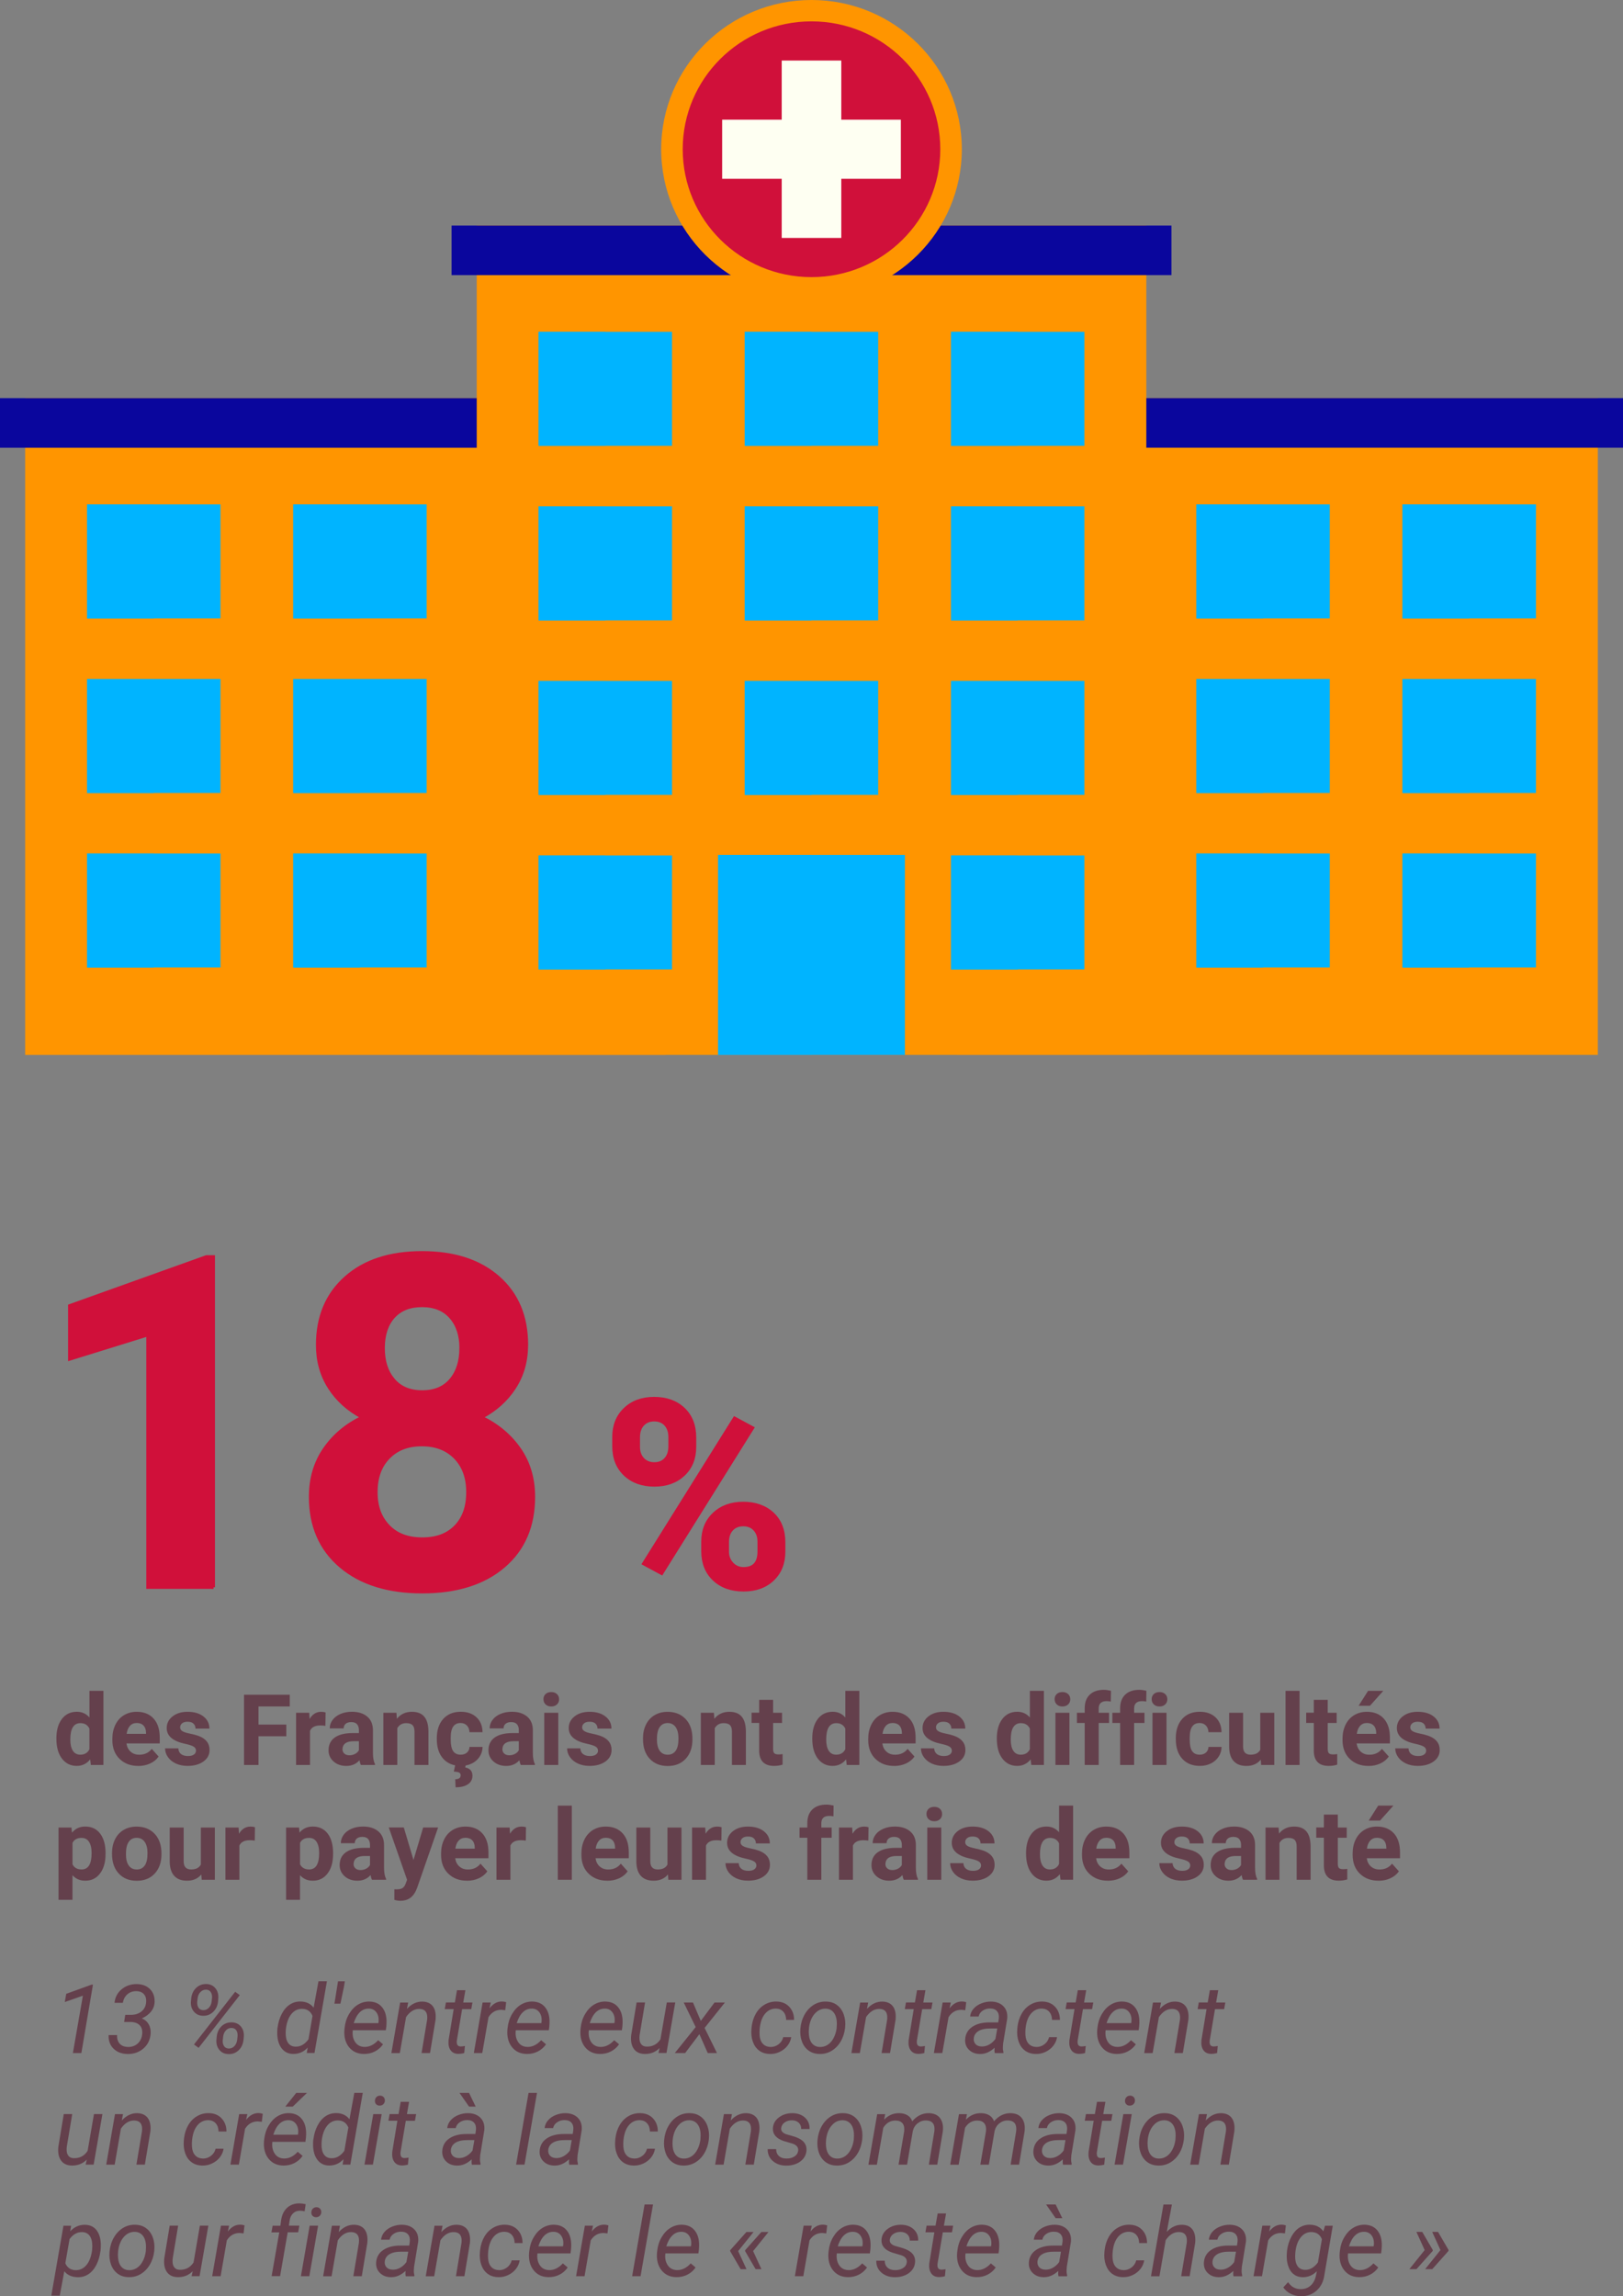 <?xml version="1.0" encoding="UTF-8"?>
<svg id="Calque_2" data-name="Calque 2" xmlns="http://www.w3.org/2000/svg" viewBox="0 0 509 720.19">
  <rect x="0" y="0" width="509" height="720.19" fill="#808080" stroke="none"/>
  <defs>
    <style>
      .cls-1 {
        fill: #00b4ff;
      }

      .cls-2 {
        fill: #0a069d;
      }

      .cls-3 {
        fill: #fefff2;
      }

      .cls-4 {
        fill: #64404c;
      }

      .cls-5 {
        fill: #ff9500;
      }

      .cls-6 {
        fill: #d0103a;
        stroke: #d0103a;
        stroke-miterlimit: 10;
      }
    </style>
  </defs>
  <g id="Calque_1-2" data-name="Calque 1">
    <g>
      <path class="cls-4" d="m17.68,545.26c0-2.55.57-4.59,1.72-6.1,1.15-1.51,2.71-2.27,4.7-2.27,1.59,0,2.91.6,3.95,1.79v-8.36h4.39v23.25h-3.95l-.21-1.74c-1.09,1.36-2.49,2.04-4.21,2.04-1.93,0-3.47-.76-4.64-2.28-1.17-1.52-1.75-3.63-1.75-6.33Zm4.37.33c0,1.54.27,2.71.8,3.53.53.82,1.31,1.23,2.33,1.23,1.35,0,2.31-.57,2.86-1.71v-6.47c-.54-1.14-1.49-1.71-2.83-1.71-2.11,0-3.16,1.71-3.16,5.14Z"/>
      <path class="cls-4" d="m43.37,553.88c-2.4,0-4.36-.74-5.87-2.21-1.51-1.47-2.26-3.44-2.26-5.89v-.42c0-1.65.32-3.12.95-4.41.64-1.3,1.54-2.29,2.7-3,1.17-.7,2.5-1.05,3.99-1.05,2.24,0,4,.71,5.29,2.12,1.29,1.41,1.93,3.42,1.93,6.01v1.79h-10.43c.14,1.07.57,1.93,1.28,2.57.71.65,1.61.97,2.7.97,1.69,0,3-.61,3.95-1.83l2.15,2.41c-.66.93-1.54,1.65-2.66,2.17s-2.36.78-3.72.78Zm-.5-13.46c-.87,0-1.57.29-2.11.88-.54.59-.89,1.43-1.04,2.52h6.08v-.35c-.02-.97-.28-1.73-.79-2.26-.5-.53-1.22-.8-2.15-.8Z"/>
      <path class="cls-4" d="m61.46,549.05c0-.54-.27-.96-.79-1.26-.53-.31-1.38-.58-2.55-.83-3.9-.82-5.84-2.47-5.84-4.96,0-1.45.6-2.67,1.81-3.64,1.21-.97,2.78-1.46,4.73-1.46,2.08,0,3.74.49,4.99,1.47,1.25.98,1.87,2.25,1.87,3.81h-4.37c0-.62-.2-1.14-.61-1.55-.4-.41-1.03-.61-1.89-.61-.74,0-1.31.17-1.71.5-.4.33-.61.76-.61,1.27,0,.48.23.88.69,1.17.46.3,1.23.55,2.32.77,1.09.22,2.01.46,2.75.73,2.31.85,3.47,2.32,3.47,4.41,0,1.49-.64,2.7-1.92,3.62-1.28.92-2.94,1.38-4.96,1.38-1.37,0-2.59-.25-3.66-.73-1.06-.49-1.9-1.16-2.5-2.01s-.91-1.77-.91-2.76h4.15c.04.78.33,1.37.86,1.79.53.41,1.25.62,2.15.62.84,0,1.47-.16,1.9-.48.43-.32.64-.73.64-1.25Z"/>
      <path class="cls-4" d="m89.79,544.57h-8.72v9.01h-4.54v-22.04h14.35v3.68h-9.81v5.69h8.72v3.66Z"/>
      <path class="cls-4" d="m102.04,541.3c-.6-.08-1.12-.12-1.57-.12-1.66,0-2.74.56-3.25,1.68v10.72h-4.37v-16.38h4.13l.12,1.95c.88-1.5,2.09-2.25,3.65-2.25.48,0,.94.07,1.36.2l-.06,4.21Z"/>
      <path class="cls-4" d="m113.18,553.58c-.2-.39-.35-.88-.44-1.47-1.06,1.18-2.44,1.77-4.13,1.77-1.6,0-2.93-.46-3.99-1.39-1.05-.93-1.58-2.1-1.58-3.51,0-1.74.64-3.07,1.93-4,1.29-.93,3.15-1.4,5.58-1.41h2.01v-.94c0-.76-.19-1.36-.58-1.82-.39-.46-1-.68-1.84-.68-.74,0-1.31.18-1.73.53-.42.35-.63.84-.63,1.45h-4.37c0-.95.29-1.83.88-2.63.58-.81,1.41-1.44,2.48-1.9,1.07-.46,2.27-.69,3.6-.69,2.02,0,3.62.51,4.81,1.52,1.19,1.01,1.78,2.44,1.78,4.28v7.1c0,1.55.23,2.73.65,3.53v.26h-4.42Zm-3.62-3.04c.65,0,1.24-.14,1.79-.43.54-.29.95-.67,1.21-1.16v-2.82h-1.63c-2.19,0-3.36.76-3.5,2.27l-.02.26c0,.54.19.99.58,1.35.38.35.91.53,1.57.53Z"/>
      <path class="cls-4" d="m124.33,537.2l.14,1.89c1.17-1.46,2.74-2.19,4.71-2.19,1.74,0,3.03.51,3.88,1.53.85,1.02,1.28,2.54,1.3,4.57v10.58h-4.37v-10.47c0-.93-.2-1.6-.61-2.02-.4-.42-1.07-.63-2.01-.63-1.23,0-2.15.52-2.77,1.57v11.55h-4.37v-16.38h4.12Z"/>
      <path class="cls-4" d="m144.48,550.35c.81,0,1.46-.22,1.97-.67.5-.44.77-1.03.79-1.77h4.1c-.01,1.11-.31,2.13-.91,3.05-.6.92-1.41,1.64-2.44,2.15-1.03.51-2.18.76-3.43.76-2.34,0-4.19-.74-5.54-2.23-1.35-1.49-2.03-3.54-2.03-6.17v-.29c0-2.52.67-4.54,2.01-6.04,1.34-1.5,3.18-2.25,5.52-2.25,2.05,0,3.69.58,4.93,1.75,1.24,1.17,1.86,2.72,1.88,4.66h-4.1c-.02-.85-.28-1.54-.79-2.08-.5-.53-1.17-.8-2-.8-1.02,0-1.79.37-2.31,1.11-.52.74-.78,1.95-.78,3.62v.45c0,1.69.26,2.9.77,3.64.51.74,1.3,1.11,2.35,1.11Zm1.59,3.13l-.17.88c1.51.27,2.27,1.15,2.27,2.62,0,1.11-.46,1.99-1.39,2.63-.92.65-2.22.97-3.9.97l-.11-2.53c1.13,0,1.7-.41,1.7-1.23,0-.42-.17-.71-.51-.87-.34-.16-.89-.26-1.64-.31l.47-2.17h3.27Z"/>
      <path class="cls-4" d="m163.33,553.58c-.2-.39-.35-.88-.44-1.47-1.06,1.18-2.44,1.77-4.13,1.77-1.6,0-2.93-.46-3.99-1.39-1.05-.93-1.58-2.1-1.58-3.51,0-1.74.64-3.07,1.93-4,1.29-.93,3.15-1.4,5.58-1.41h2.01v-.94c0-.76-.19-1.36-.58-1.82-.39-.46-1-.68-1.84-.68-.74,0-1.31.18-1.73.53-.42.35-.63.84-.63,1.45h-4.37c0-.95.29-1.83.88-2.63.58-.81,1.41-1.44,2.48-1.9,1.07-.46,2.27-.69,3.6-.69,2.02,0,3.62.51,4.81,1.52,1.19,1.01,1.78,2.44,1.78,4.28v7.1c0,1.55.23,2.73.65,3.53v.26h-4.42Zm-3.62-3.04c.65,0,1.24-.14,1.79-.43.54-.29.95-.67,1.21-1.16v-2.82h-1.63c-2.19,0-3.36.76-3.5,2.27l-.02.26c0,.54.19.99.58,1.35.38.35.91.53,1.57.53Z"/>
      <path class="cls-4" d="m170.43,532.96c0-.66.22-1.2.66-1.62.44-.42,1.04-.63,1.79-.63s1.34.21,1.79.63c.44.42.67.96.67,1.62s-.22,1.21-.67,1.63c-.45.42-1.04.64-1.78.64s-1.33-.21-1.78-.64c-.45-.42-.67-.97-.67-1.63Zm4.65,20.62h-4.39v-16.38h4.39v16.38Z"/>
      <path class="cls-4" d="m187.54,549.05c0-.54-.27-.96-.79-1.26-.53-.31-1.38-.58-2.55-.83-3.9-.82-5.84-2.47-5.84-4.96,0-1.45.6-2.67,1.81-3.64,1.21-.97,2.78-1.46,4.73-1.46,2.08,0,3.74.49,4.99,1.47,1.25.98,1.87,2.25,1.87,3.81h-4.37c0-.62-.2-1.14-.61-1.55-.4-.41-1.03-.61-1.89-.61-.74,0-1.31.17-1.71.5-.4.33-.61.76-.61,1.27,0,.48.23.88.69,1.17.46.3,1.23.55,2.32.77,1.09.22,2.01.46,2.75.73,2.31.85,3.47,2.32,3.47,4.41,0,1.49-.64,2.7-1.92,3.62-1.28.92-2.94,1.38-4.96,1.38-1.37,0-2.59-.25-3.66-.73-1.06-.49-1.9-1.16-2.5-2.01s-.91-1.77-.91-2.76h4.15c.04.78.33,1.37.86,1.79.53.41,1.25.62,2.15.62.84,0,1.47-.16,1.9-.48.43-.32.64-.73.64-1.25Z"/>
      <path class="cls-4" d="m201.65,545.24c0-1.62.31-3.07.94-4.34.63-1.27,1.53-2.25,2.7-2.95,1.18-.7,2.54-1.04,4.09-1.04,2.21,0,4.01.68,5.41,2.03,1.4,1.35,2.18,3.19,2.34,5.51l.03,1.12c0,2.51-.7,4.53-2.1,6.05-1.4,1.52-3.28,2.28-5.65,2.28s-4.25-.76-5.65-2.27c-1.41-1.51-2.11-3.57-2.11-6.18v-.2Zm4.37.31c0,1.56.29,2.75.88,3.57.58.82,1.42,1.24,2.51,1.24s1.89-.41,2.48-1.22c.6-.81.89-2.12.89-3.9,0-1.53-.3-2.71-.89-3.55-.6-.84-1.43-1.26-2.51-1.26s-1.9.42-2.48,1.25c-.59.83-.88,2.12-.88,3.87Z"/>
      <path class="cls-4" d="m223.89,537.2l.14,1.89c1.17-1.46,2.74-2.19,4.71-2.19,1.74,0,3.03.51,3.88,1.53.85,1.02,1.28,2.54,1.3,4.57v10.58h-4.37v-10.47c0-.93-.2-1.6-.61-2.02-.4-.42-1.07-.63-2.01-.63-1.23,0-2.15.52-2.77,1.57v11.55h-4.37v-16.38h4.12Z"/>
      <path class="cls-4" d="m242.46,533.17v4.03h2.8v3.21h-2.8v8.17c0,.61.12,1.04.35,1.3.23.26.68.39,1.33.39.48,0,.91-.04,1.29-.11v3.32c-.86.26-1.74.39-2.65.39-3.07,0-4.63-1.55-4.69-4.65v-8.83h-2.39v-3.21h2.39v-4.03h4.37Z"/>
      <path class="cls-4" d="m254.74,545.26c0-2.55.57-4.59,1.72-6.1,1.15-1.51,2.71-2.27,4.7-2.27,1.59,0,2.91.6,3.95,1.79v-8.36h4.39v23.25h-3.95l-.21-1.74c-1.09,1.36-2.49,2.04-4.21,2.04-1.93,0-3.47-.76-4.64-2.28-1.17-1.52-1.75-3.63-1.75-6.33Zm4.37.33c0,1.54.27,2.71.8,3.53.53.82,1.31,1.23,2.33,1.23,1.35,0,2.31-.57,2.86-1.71v-6.47c-.54-1.14-1.49-1.71-2.83-1.71-2.11,0-3.16,1.71-3.16,5.14Z"/>
      <path class="cls-4" d="m280.42,553.88c-2.4,0-4.36-.74-5.87-2.21-1.51-1.47-2.26-3.44-2.26-5.89v-.42c0-1.65.32-3.12.95-4.41.64-1.3,1.54-2.29,2.7-3,1.17-.7,2.5-1.05,3.99-1.05,2.24,0,4,.71,5.29,2.12,1.29,1.41,1.93,3.42,1.93,6.01v1.79h-10.43c.14,1.07.57,1.93,1.28,2.57.71.65,1.61.97,2.7.97,1.69,0,3-.61,3.95-1.83l2.15,2.41c-.66.93-1.54,1.65-2.66,2.17s-2.36.78-3.72.78Zm-.5-13.46c-.87,0-1.57.29-2.11.88-.54.59-.89,1.43-1.04,2.52h6.08v-.35c-.02-.97-.28-1.73-.79-2.26-.5-.53-1.22-.8-2.15-.8Z"/>
      <path class="cls-4" d="m298.51,549.05c0-.54-.27-.96-.79-1.26-.53-.31-1.38-.58-2.55-.83-3.9-.82-5.84-2.47-5.84-4.96,0-1.45.6-2.67,1.81-3.64,1.21-.97,2.78-1.46,4.73-1.46,2.08,0,3.74.49,4.99,1.47,1.25.98,1.87,2.25,1.87,3.81h-4.37c0-.62-.2-1.14-.61-1.55-.4-.41-1.03-.61-1.89-.61-.74,0-1.31.17-1.71.5-.4.33-.61.76-.61,1.27,0,.48.23.88.69,1.17.46.3,1.23.55,2.32.77,1.09.22,2.01.46,2.75.73,2.31.85,3.47,2.32,3.47,4.41,0,1.49-.64,2.7-1.92,3.62-1.28.92-2.94,1.38-4.96,1.38-1.37,0-2.59-.25-3.66-.73-1.06-.49-1.9-1.16-2.5-2.01s-.91-1.77-.91-2.76h4.15c.04.78.33,1.37.86,1.79.53.41,1.25.62,2.15.62.84,0,1.47-.16,1.9-.48.43-.32.64-.73.64-1.25Z"/>
      <path class="cls-4" d="m312.62,545.26c0-2.55.57-4.59,1.72-6.1,1.15-1.51,2.71-2.27,4.7-2.27,1.59,0,2.91.6,3.95,1.79v-8.36h4.39v23.25h-3.95l-.21-1.74c-1.09,1.36-2.49,2.04-4.21,2.04-1.93,0-3.47-.76-4.64-2.28-1.17-1.52-1.75-3.63-1.75-6.33Zm4.37.33c0,1.54.27,2.71.8,3.53.53.82,1.31,1.23,2.33,1.23,1.35,0,2.31-.57,2.86-1.71v-6.47c-.54-1.14-1.49-1.71-2.83-1.71-2.11,0-3.16,1.71-3.16,5.14Z"/>
      <path class="cls-4" d="m330.74,532.96c0-.66.22-1.2.66-1.62.44-.42,1.04-.63,1.79-.63s1.34.21,1.79.63c.44.42.67.96.67,1.62s-.22,1.21-.67,1.63c-.45.42-1.04.64-1.78.64s-1.33-.21-1.78-.64c-.45-.42-.67-.97-.67-1.63Zm4.65,20.62h-4.39v-16.38h4.39v16.38Z"/>
      <path class="cls-4" d="m340.18,553.58v-13.17h-2.44v-3.21h2.44v-1.39c0-1.84.53-3.26,1.58-4.28,1.05-1.01,2.53-1.52,4.43-1.52.61,0,1.35.1,2.23.3l-.05,3.39c-.36-.09-.81-.14-1.33-.14-1.65,0-2.47.77-2.47,2.32v1.32h3.25v3.21h-3.25v13.17h-4.39Z"/>
      <path class="cls-4" d="m351.29,553.58v-13.17h-2.44v-3.21h2.44v-1.39c0-1.84.53-3.26,1.58-4.28,1.05-1.01,2.53-1.52,4.43-1.52.61,0,1.35.1,2.23.3l-.05,3.39c-.36-.09-.81-.14-1.33-.14-1.65,0-2.47.77-2.47,2.32v1.32h3.25v3.21h-3.25v13.17h-4.39Z"/>
      <path class="cls-4" d="m361.18,532.96c0-.66.22-1.2.66-1.62.44-.42,1.04-.63,1.79-.63s1.34.21,1.79.63c.44.42.67.96.67,1.62s-.22,1.21-.67,1.63c-.45.42-1.04.64-1.78.64s-1.33-.21-1.78-.64c-.45-.42-.67-.97-.67-1.63Zm4.65,20.62h-4.39v-16.38h4.39v16.38Z"/>
      <path class="cls-4" d="m376.24,550.35c.81,0,1.46-.22,1.97-.67.5-.44.77-1.03.79-1.77h4.1c-.01,1.11-.31,2.13-.91,3.05-.6.92-1.41,1.64-2.44,2.15-1.03.51-2.18.76-3.43.76-2.34,0-4.19-.74-5.54-2.23-1.35-1.49-2.03-3.54-2.03-6.17v-.29c0-2.52.67-4.54,2.01-6.04,1.34-1.5,3.18-2.25,5.52-2.25,2.05,0,3.69.58,4.93,1.75,1.24,1.17,1.86,2.72,1.88,4.66h-4.1c-.02-.85-.28-1.54-.79-2.08-.5-.53-1.17-.8-2-.8-1.02,0-1.79.37-2.31,1.11-.52.74-.78,1.95-.78,3.62v.45c0,1.69.26,2.9.77,3.64.51.74,1.3,1.11,2.35,1.11Z"/>
      <path class="cls-4" d="m395.4,551.91c-1.08,1.31-2.57,1.97-4.48,1.97-1.76,0-3.1-.5-4.02-1.51-.92-1.01-1.4-2.49-1.42-4.44v-10.73h4.37v10.59c0,1.71.78,2.56,2.33,2.56s2.5-.51,3.06-1.54v-11.61h4.39v16.38h-4.12l-.12-1.67Z"/>
      <path class="cls-4" d="m407.56,553.58h-4.39v-23.25h4.39v23.25Z"/>
      <path class="cls-4" d="m416.4,533.17v4.03h2.8v3.21h-2.8v8.17c0,.61.12,1.04.35,1.3.23.26.68.39,1.33.39.48,0,.91-.04,1.29-.11v3.32c-.86.26-1.74.39-2.65.39-3.07,0-4.63-1.55-4.69-4.65v-8.83h-2.39v-3.21h2.39v-4.03h4.37Z"/>
      <path class="cls-4" d="m429.17,553.88c-2.4,0-4.36-.74-5.87-2.21-1.51-1.47-2.26-3.44-2.26-5.89v-.42c0-1.65.32-3.12.95-4.41.64-1.3,1.54-2.29,2.7-3,1.17-.7,2.5-1.05,3.99-1.05,2.24,0,4,.71,5.29,2.12,1.29,1.41,1.93,3.42,1.93,6.01v1.79h-10.43c.14,1.07.57,1.93,1.28,2.57.71.65,1.61.97,2.7.97,1.69,0,3-.61,3.95-1.83l2.15,2.41c-.66.93-1.54,1.65-2.66,2.17s-2.36.78-3.72.78Zm-.5-13.46c-.87,0-1.57.29-2.11.88-.54.59-.89,1.43-1.04,2.52h6.08v-.35c-.02-.97-.28-1.73-.79-2.26-.5-.53-1.22-.8-2.15-.8Zm.39-10.1h4.77l-4.19,4.69h-3.56l2.98-4.69Z"/>
      <path class="cls-4" d="m447.26,549.05c0-.54-.27-.96-.79-1.26-.53-.31-1.38-.58-2.55-.83-3.9-.82-5.84-2.47-5.84-4.96,0-1.45.6-2.67,1.81-3.64,1.21-.97,2.78-1.46,4.73-1.46,2.08,0,3.74.49,4.99,1.47,1.25.98,1.87,2.25,1.87,3.81h-4.37c0-.62-.2-1.14-.61-1.55-.4-.41-1.03-.61-1.89-.61-.74,0-1.31.17-1.71.5-.4.33-.61.76-.61,1.27,0,.48.23.88.69,1.17.46.3,1.23.55,2.32.77,1.09.22,2.01.46,2.75.73,2.31.85,3.47,2.32,3.47,4.41,0,1.49-.64,2.7-1.92,3.62-1.28.92-2.94,1.38-4.96,1.38-1.37,0-2.59-.25-3.66-.73-1.06-.49-1.9-1.16-2.5-2.01s-.91-1.77-.91-2.76h4.15c.04.78.33,1.37.86,1.79.53.41,1.25.62,2.15.62.84,0,1.47-.16,1.9-.48.43-.32.64-.73.64-1.25Z"/>
      <path class="cls-4" d="m33.1,581.54c0,2.52-.57,4.54-1.72,6.06-1.15,1.52-2.69,2.28-4.64,2.28-1.66,0-2.99-.58-4.01-1.73v7.72h-4.37v-22.67h4.06l.15,1.6c1.06-1.27,2.44-1.91,4.15-1.91,2.02,0,3.59.75,4.71,2.24s1.68,3.55,1.68,6.18v.23Zm-4.37-.32c0-1.52-.27-2.7-.81-3.53-.54-.83-1.32-1.24-2.35-1.24-1.37,0-2.32.52-2.83,1.57v6.71c.53,1.08,1.49,1.62,2.86,1.62,2.09,0,3.13-1.71,3.13-5.13Z"/>
      <path class="cls-4" d="m35.13,581.24c0-1.62.31-3.07.94-4.34.63-1.27,1.53-2.25,2.7-2.95,1.18-.7,2.54-1.04,4.09-1.04,2.21,0,4.01.68,5.41,2.03,1.4,1.35,2.18,3.19,2.34,5.51l.03,1.12c0,2.51-.7,4.53-2.1,6.05-1.4,1.52-3.28,2.28-5.65,2.28s-4.25-.76-5.65-2.27c-1.41-1.51-2.11-3.57-2.11-6.18v-.2Zm4.37.31c0,1.56.29,2.75.88,3.57.58.82,1.42,1.24,2.51,1.24s1.89-.41,2.48-1.22c.6-.81.89-2.12.89-3.9,0-1.53-.3-2.71-.89-3.55-.6-.84-1.43-1.26-2.51-1.26s-1.9.42-2.48,1.25c-.59.83-.88,2.12-.88,3.87Z"/>
      <path class="cls-4" d="m63.15,587.91c-1.08,1.31-2.57,1.97-4.48,1.97-1.76,0-3.1-.5-4.02-1.51-.92-1.01-1.4-2.49-1.42-4.44v-10.73h4.37v10.59c0,1.71.78,2.56,2.33,2.56s2.5-.51,3.06-1.54v-11.61h4.39v16.38h-4.12l-.12-1.67Z"/>
      <path class="cls-4" d="m79.89,577.3c-.6-.08-1.12-.12-1.57-.12-1.66,0-2.74.56-3.25,1.68v10.72h-4.37v-16.38h4.13l.12,1.95c.88-1.5,2.09-2.25,3.65-2.25.48,0,.94.07,1.36.2l-.06,4.21Z"/>
      <path class="cls-4" d="m104.46,581.54c0,2.52-.57,4.54-1.72,6.06-1.15,1.52-2.69,2.28-4.64,2.28-1.66,0-2.99-.58-4.01-1.73v7.72h-4.37v-22.67h4.06l.15,1.6c1.06-1.27,2.44-1.91,4.15-1.91,2.02,0,3.59.75,4.71,2.24s1.68,3.55,1.68,6.18v.23Zm-4.37-.32c0-1.52-.27-2.7-.81-3.53-.54-.83-1.32-1.24-2.35-1.24-1.37,0-2.32.52-2.83,1.57v6.71c.53,1.08,1.49,1.62,2.86,1.62,2.09,0,3.13-1.71,3.13-5.13Z"/>
      <path class="cls-4" d="m116.66,589.58c-.2-.39-.35-.88-.44-1.47-1.06,1.18-2.44,1.77-4.13,1.77-1.6,0-2.93-.46-3.99-1.39-1.05-.93-1.58-2.1-1.58-3.51,0-1.74.64-3.07,1.93-4,1.29-.93,3.15-1.4,5.58-1.41h2.01v-.94c0-.76-.19-1.36-.58-1.82-.39-.46-1-.68-1.84-.68-.74,0-1.31.18-1.73.53-.42.35-.63.84-.63,1.45h-4.37c0-.95.29-1.83.88-2.63.58-.81,1.41-1.44,2.48-1.9,1.07-.46,2.27-.69,3.6-.69,2.02,0,3.62.51,4.81,1.52,1.19,1.01,1.78,2.44,1.78,4.28v7.1c0,1.55.23,2.73.65,3.53v.26h-4.42Zm-3.62-3.04c.65,0,1.24-.14,1.79-.43.54-.29.95-.67,1.21-1.16v-2.82h-1.63c-2.19,0-3.36.76-3.5,2.27l-.02.26c0,.54.19.99.58,1.35.38.35.91.53,1.57.53Z"/>
      <path class="cls-4" d="m129.68,583.38l3.03-10.19h4.69l-6.58,18.92-.36.86c-.98,2.14-2.59,3.21-4.84,3.21-.64,0-1.28-.1-1.94-.29v-3.32l.67.02c.83,0,1.45-.13,1.85-.38.41-.25.73-.67.96-1.26l.51-1.35-5.74-16.42h4.71l3.04,10.19Z"/>
      <path class="cls-4" d="m146.46,589.88c-2.4,0-4.36-.74-5.87-2.21-1.51-1.47-2.26-3.44-2.26-5.89v-.42c0-1.65.32-3.12.95-4.41.64-1.3,1.54-2.29,2.7-3,1.17-.7,2.5-1.05,3.99-1.05,2.24,0,4,.71,5.29,2.12,1.29,1.41,1.93,3.42,1.93,6.01v1.79h-10.43c.14,1.07.57,1.93,1.28,2.57.71.65,1.61.97,2.7.97,1.69,0,3-.61,3.95-1.83l2.15,2.41c-.66.93-1.54,1.65-2.66,2.17s-2.36.78-3.72.78Zm-.5-13.46c-.87,0-1.57.29-2.11.88-.54.59-.89,1.43-1.04,2.52h6.08v-.35c-.02-.97-.28-1.73-.79-2.26-.5-.53-1.22-.8-2.15-.8Z"/>
      <path class="cls-4" d="m164.89,577.3c-.6-.08-1.12-.12-1.57-.12-1.66,0-2.74.56-3.25,1.68v10.72h-4.37v-16.38h4.13l.12,1.95c.88-1.5,2.09-2.25,3.65-2.25.48,0,.94.07,1.36.2l-.06,4.21Z"/>
      <path class="cls-4" d="m179.33,589.58h-4.39v-23.25h4.39v23.25Z"/>
      <path class="cls-4" d="m190.47,589.88c-2.4,0-4.36-.74-5.87-2.21-1.51-1.47-2.26-3.44-2.26-5.89v-.42c0-1.65.32-3.12.95-4.41.64-1.3,1.54-2.29,2.7-3,1.17-.7,2.5-1.05,3.99-1.05,2.24,0,4,.71,5.29,2.12,1.29,1.41,1.93,3.42,1.93,6.01v1.79h-10.43c.14,1.07.57,1.93,1.28,2.57.71.65,1.61.97,2.7.97,1.69,0,3-.61,3.95-1.83l2.15,2.41c-.66.93-1.54,1.65-2.66,2.17s-2.36.78-3.72.78Zm-.5-13.46c-.87,0-1.57.29-2.11.88-.54.59-.89,1.43-1.04,2.52h6.08v-.35c-.02-.97-.28-1.73-.79-2.26-.5-.53-1.22-.8-2.15-.8Z"/>
      <path class="cls-4" d="m209.49,587.91c-1.08,1.31-2.57,1.97-4.48,1.97-1.76,0-3.1-.5-4.02-1.51-.92-1.01-1.4-2.49-1.42-4.44v-10.73h4.37v10.59c0,1.71.78,2.56,2.33,2.56s2.5-.51,3.06-1.54v-11.61h4.39v16.38h-4.12l-.12-1.67Z"/>
      <path class="cls-4" d="m226.23,577.3c-.6-.08-1.12-.12-1.57-.12-1.66,0-2.74.56-3.25,1.68v10.72h-4.37v-16.38h4.13l.12,1.95c.88-1.5,2.09-2.25,3.65-2.25.48,0,.94.07,1.36.2l-.06,4.21Z"/>
      <path class="cls-4" d="m237.21,585.05c0-.54-.27-.96-.79-1.26-.53-.31-1.38-.58-2.55-.83-3.9-.82-5.84-2.47-5.84-4.96,0-1.45.6-2.67,1.81-3.64,1.21-.97,2.78-1.46,4.73-1.46,2.08,0,3.74.49,4.99,1.47,1.25.98,1.87,2.25,1.87,3.81h-4.37c0-.62-.2-1.14-.61-1.55-.4-.41-1.03-.61-1.89-.61-.74,0-1.31.17-1.71.5-.4.33-.61.76-.61,1.27,0,.48.23.88.69,1.17.46.3,1.23.55,2.32.77,1.09.22,2.01.46,2.75.73,2.31.85,3.47,2.32,3.47,4.41,0,1.49-.64,2.7-1.92,3.62-1.28.92-2.94,1.38-4.96,1.38-1.37,0-2.59-.25-3.66-.73-1.06-.49-1.9-1.16-2.5-2.01s-.91-1.77-.91-2.76h4.15c.04.78.33,1.37.86,1.79.53.41,1.25.62,2.15.62.84,0,1.47-.16,1.9-.48.43-.32.64-.73.64-1.25Z"/>
      <path class="cls-4" d="m253.19,589.58v-13.17h-2.44v-3.21h2.44v-1.39c0-1.84.53-3.26,1.58-4.28,1.05-1.01,2.53-1.52,4.43-1.52.61,0,1.35.1,2.23.3l-.05,3.39c-.36-.09-.81-.14-1.33-.14-1.65,0-2.47.77-2.47,2.32v1.32h3.25v3.21h-3.25v13.17h-4.39Z"/>
      <path class="cls-4" d="m272.31,577.3c-.6-.08-1.12-.12-1.57-.12-1.66,0-2.74.56-3.25,1.68v10.72h-4.37v-16.38h4.13l.12,1.95c.88-1.5,2.09-2.25,3.65-2.25.48,0,.94.07,1.36.2l-.06,4.21Z"/>
      <path class="cls-4" d="m283.45,589.58c-.2-.39-.35-.88-.44-1.47-1.06,1.18-2.44,1.77-4.13,1.77-1.6,0-2.93-.46-3.99-1.39-1.05-.93-1.58-2.1-1.58-3.51,0-1.74.64-3.07,1.93-4,1.29-.93,3.15-1.4,5.58-1.41h2.01v-.94c0-.76-.19-1.36-.58-1.82-.39-.46-1-.68-1.84-.68-.74,0-1.31.18-1.73.53-.42.35-.63.84-.63,1.45h-4.37c0-.95.29-1.83.88-2.63.58-.81,1.41-1.44,2.48-1.9,1.07-.46,2.27-.69,3.6-.69,2.02,0,3.62.51,4.81,1.52,1.19,1.01,1.78,2.44,1.78,4.28v7.1c0,1.55.23,2.73.65,3.53v.26h-4.42Zm-3.62-3.04c.65,0,1.24-.14,1.79-.43.54-.29.95-.67,1.21-1.16v-2.82h-1.63c-2.19,0-3.36.76-3.5,2.27l-.02.26c0,.54.19.99.58,1.35.38.35.91.53,1.57.53Z"/>
      <path class="cls-4" d="m290.55,568.96c0-.66.22-1.2.66-1.62.44-.42,1.04-.63,1.79-.63s1.34.21,1.79.63c.44.42.67.96.67,1.62s-.22,1.21-.67,1.63c-.45.42-1.04.64-1.78.64s-1.33-.21-1.78-.64c-.45-.42-.67-.97-.67-1.63Zm4.65,20.62h-4.39v-16.38h4.39v16.38Z"/>
      <path class="cls-4" d="m307.67,585.05c0-.54-.27-.96-.79-1.26-.53-.31-1.38-.58-2.55-.83-3.9-.82-5.84-2.47-5.84-4.96,0-1.45.6-2.67,1.81-3.64,1.21-.97,2.78-1.46,4.73-1.46,2.08,0,3.74.49,4.99,1.47,1.25.98,1.87,2.25,1.87,3.81h-4.37c0-.62-.2-1.14-.61-1.55-.4-.41-1.03-.61-1.89-.61-.74,0-1.31.17-1.71.5-.4.33-.61.76-.61,1.27,0,.48.23.88.69,1.17.46.3,1.23.55,2.32.77,1.09.22,2.01.46,2.75.73,2.31.85,3.47,2.32,3.47,4.41,0,1.49-.64,2.7-1.92,3.62-1.28.92-2.94,1.38-4.96,1.38-1.37,0-2.59-.25-3.66-.73-1.06-.49-1.9-1.16-2.5-2.01s-.91-1.77-.91-2.76h4.15c.04.78.33,1.37.86,1.79.53.41,1.25.62,2.15.62.84,0,1.47-.16,1.9-.48.43-.32.64-.73.64-1.25Z"/>
      <path class="cls-4" d="m321.78,581.26c0-2.55.57-4.59,1.72-6.1,1.15-1.51,2.71-2.27,4.7-2.27,1.59,0,2.91.6,3.95,1.79v-8.36h4.39v23.25h-3.95l-.21-1.74c-1.09,1.36-2.49,2.04-4.21,2.04-1.93,0-3.47-.76-4.64-2.28-1.17-1.52-1.75-3.63-1.75-6.33Zm4.37.33c0,1.54.27,2.71.8,3.53.53.82,1.31,1.23,2.33,1.23,1.35,0,2.31-.57,2.86-1.71v-6.47c-.54-1.14-1.49-1.71-2.83-1.71-2.11,0-3.16,1.71-3.16,5.14Z"/>
      <path class="cls-4" d="m347.46,589.88c-2.4,0-4.36-.74-5.87-2.21-1.51-1.47-2.26-3.44-2.26-5.89v-.42c0-1.65.32-3.12.95-4.41.64-1.3,1.54-2.29,2.7-3,1.17-.7,2.5-1.05,3.99-1.05,2.24,0,4,.71,5.29,2.12,1.29,1.41,1.93,3.42,1.93,6.01v1.79h-10.43c.14,1.07.57,1.93,1.28,2.57.71.65,1.61.97,2.7.97,1.69,0,3-.61,3.95-1.83l2.15,2.41c-.66.93-1.54,1.65-2.66,2.17s-2.36.78-3.72.78Zm-.5-13.46c-.87,0-1.57.29-2.11.88-.54.59-.89,1.43-1.04,2.52h6.08v-.35c-.02-.97-.28-1.73-.79-2.26-.5-.53-1.22-.8-2.15-.8Z"/>
      <path class="cls-4" d="m373.27,585.05c0-.54-.27-.96-.79-1.26-.53-.31-1.38-.58-2.55-.83-3.9-.82-5.84-2.47-5.84-4.96,0-1.45.6-2.67,1.81-3.64,1.21-.97,2.78-1.46,4.73-1.46,2.08,0,3.74.49,4.99,1.47,1.25.98,1.87,2.25,1.87,3.81h-4.37c0-.62-.2-1.14-.61-1.55-.4-.41-1.03-.61-1.89-.61-.74,0-1.31.17-1.71.5-.4.33-.61.76-.61,1.27,0,.48.23.88.69,1.17.46.3,1.23.55,2.32.77,1.09.22,2.01.46,2.75.73,2.31.85,3.47,2.32,3.47,4.41,0,1.49-.64,2.7-1.92,3.62-1.28.92-2.94,1.38-4.96,1.38-1.37,0-2.59-.25-3.66-.73-1.06-.49-1.9-1.16-2.5-2.01s-.91-1.77-.91-2.76h4.15c.04.78.33,1.37.86,1.79.53.41,1.25.62,2.15.62.84,0,1.47-.16,1.9-.48.43-.32.64-.73.64-1.25Z"/>
      <path class="cls-4" d="m389.83,589.58c-.2-.39-.35-.88-.44-1.47-1.06,1.18-2.44,1.77-4.13,1.77-1.6,0-2.93-.46-3.99-1.39-1.05-.93-1.58-2.1-1.58-3.51,0-1.74.64-3.07,1.93-4,1.29-.93,3.15-1.4,5.58-1.41h2.01v-.94c0-.76-.19-1.36-.58-1.82-.39-.46-1-.68-1.84-.68-.74,0-1.31.18-1.73.53-.42.35-.63.84-.63,1.45h-4.37c0-.95.29-1.83.88-2.63.58-.81,1.41-1.44,2.48-1.9,1.07-.46,2.27-.69,3.6-.69,2.02,0,3.62.51,4.81,1.52,1.19,1.01,1.78,2.44,1.78,4.28v7.1c0,1.55.23,2.73.65,3.53v.26h-4.42Zm-3.62-3.04c.65,0,1.24-.14,1.79-.43.54-.29.95-.67,1.21-1.16v-2.82h-1.63c-2.19,0-3.36.76-3.5,2.27l-.02.26c0,.54.19.99.58,1.35.38.35.91.53,1.57.53Z"/>
      <path class="cls-4" d="m400.99,573.2l.14,1.89c1.17-1.46,2.74-2.19,4.71-2.19,1.74,0,3.03.51,3.88,1.53.85,1.02,1.28,2.54,1.3,4.57v10.58h-4.37v-10.47c0-.93-.2-1.6-.61-2.02-.4-.42-1.07-.63-2.01-.63-1.23,0-2.15.52-2.77,1.57v11.55h-4.37v-16.38h4.12Z"/>
      <path class="cls-4" d="m419.56,569.17v4.03h2.8v3.21h-2.8v8.17c0,.61.12,1.04.35,1.3.23.26.68.39,1.33.39.48,0,.91-.04,1.29-.11v3.32c-.86.26-1.74.39-2.65.39-3.07,0-4.63-1.55-4.69-4.65v-8.83h-2.39v-3.21h2.39v-4.03h4.37Z"/>
      <path class="cls-4" d="m432.34,589.88c-2.4,0-4.36-.74-5.87-2.21-1.51-1.47-2.26-3.44-2.26-5.89v-.42c0-1.65.32-3.12.95-4.41.64-1.3,1.54-2.29,2.7-3,1.17-.7,2.5-1.05,3.99-1.05,2.24,0,4,.71,5.29,2.12,1.29,1.41,1.93,3.42,1.93,6.01v1.79h-10.43c.14,1.07.57,1.93,1.28,2.57.71.65,1.61.97,2.7.97,1.69,0,3-.61,3.95-1.83l2.15,2.41c-.66.93-1.54,1.65-2.66,2.17s-2.36.78-3.72.78Zm-.5-13.46c-.87,0-1.57.29-2.11.88-.54.59-.89,1.43-1.04,2.52h6.08v-.35c-.02-.97-.28-1.73-.79-2.26-.5-.53-1.22-.8-2.15-.8Zm.39-10.1h4.77l-4.19,4.69h-3.56l2.98-4.69Z"/>
    </g>
    <g>
      <path class="cls-4" d="m25.53,643.93h-2.67l3.13-17.99-5.67,1.99.45-2.58,7.91-2.86h.47l-3.63,21.43Z"/>
      <path class="cls-4" d="m39.27,631.95h1.76c1.29.01,2.38-.32,3.26-1,.88-.68,1.39-1.6,1.52-2.76.13-1.13-.08-2.02-.63-2.67s-1.34-.98-2.39-1c-1.11-.02-2.06.31-2.83.97s-1.25,1.57-1.43,2.7h-2.62c.17-1.74.92-3.17,2.25-4.27,1.33-1.1,2.92-1.64,4.77-1.62,1.79.04,3.19.6,4.21,1.68,1.02,1.08,1.46,2.5,1.33,4.27-.09,1.01-.47,1.92-1.16,2.75s-1.63,1.52-2.84,2.07c.97.39,1.69,1.01,2.17,1.85s.68,1.83.6,2.97c-.16,1.92-.92,3.47-2.29,4.64s-3.04,1.74-5,1.7c-1.83-.04-3.28-.61-4.37-1.7s-1.59-2.5-1.51-4.23h2.65c-.06,1.11.21,1.99.79,2.66s1.44,1.02,2.55,1.06c1.25.04,2.29-.32,3.12-1.07s1.3-1.76,1.42-3.02c.11-1.16-.16-2.07-.79-2.72s-1.58-.99-2.84-1.03h-2.04s.35-2.23.35-2.23Z"/>
      <path class="cls-4" d="m64.71,622.28c1.18.04,2.12.47,2.82,1.3s1.01,1.87.93,3.13l-.09,1.13c-.15,1.31-.66,2.38-1.55,3.21s-1.94,1.23-3.16,1.19c-1.18-.02-2.13-.45-2.84-1.29s-1.03-1.88-.95-3.11l.09-.94c.13-1.41.64-2.53,1.53-3.38s1.97-1.26,3.22-1.24Zm-2.42,20.01l-1.45-1.05,12.91-16.52,1.45,1.04-12.91,16.54Zm-.44-14.43c-.05.79.1,1.42.43,1.89s.82.71,1.44.73c.66.02,1.24-.22,1.74-.71s.79-1.14.9-1.93l.13-1.15c.07-.74-.06-1.37-.38-1.86s-.81-.76-1.46-.78c-.67-.02-1.26.22-1.76.72s-.8,1.14-.91,1.94l-.13,1.16Zm10.84,6.44c1.21.04,2.16.48,2.86,1.31.69.84,1,1.87.92,3.1l-.09.98c-.13,1.38-.63,2.49-1.52,3.35s-1.95,1.26-3.2,1.22c-1.17-.02-2.12-.44-2.83-1.27s-1.04-1.88-.96-3.13l.09-1c.13-1.36.62-2.46,1.49-3.31s1.95-1.26,3.24-1.25Zm-2.84,5.58c-.05.78.09,1.41.42,1.89s.81.72,1.46.74c.68.02,1.27-.22,1.75-.72.48-.5.78-1.14.89-1.94l.13-1.16c.07-.73-.06-1.35-.38-1.85s-.81-.76-1.46-.78c-.69-.02-1.28.22-1.77.72s-.79,1.14-.89,1.92l-.13,1.17Z"/>
      <path class="cls-4" d="m87.05,635.98c.2-1.61.64-3.07,1.33-4.37s1.55-2.27,2.56-2.92,2.13-.95,3.35-.92c1.77.04,3.12.68,4.07,1.93l1.52-8.28h2.65l-3.9,22.5h-2.42l.28-1.7c-1.25,1.37-2.79,2.03-4.63,1.99-1.46-.04-2.63-.61-3.5-1.72s-1.34-2.6-1.41-4.46c-.03-.58,0-1.26.07-2.07Zm2.55,1.51c-.03,1.39.22,2.48.75,3.25s1.3,1.17,2.31,1.18c1.53.07,2.9-.7,4.09-2.31l1.26-7.32c-.59-1.44-1.65-2.18-3.19-2.22-1.04-.03-1.97.29-2.76.94-.8.66-1.4,1.58-1.82,2.77-.42,1.18-.63,2.42-.64,3.71Z"/>
      <path class="cls-4" d="m107.87,623.16l-1.11,5.29h-1.88l1.13-7.02h2.14l-.28,1.73Z"/>
      <path class="cls-4" d="m114.05,644.22c-1.97-.04-3.52-.77-4.63-2.18s-1.58-3.23-1.41-5.43l.07-.63c.17-1.57.63-3.01,1.4-4.31s1.7-2.28,2.81-2.94c1.1-.66,2.29-.97,3.57-.95,1.63.04,2.91.58,3.84,1.63s1.44,2.46,1.52,4.25c.03.63,0,1.27-.06,1.9l-.16,1.22h-10.36c-.18,1.44.06,2.66.71,3.66s1.62,1.53,2.91,1.57c1.56.04,3.01-.66,4.34-2.11l1.52,1.29c-.66.96-1.52,1.71-2.57,2.25-1.05.54-2.22.8-3.51.78Zm1.68-14.22c-1.09-.03-2.05.34-2.86,1.11s-1.46,1.92-1.94,3.44h7.71s.06-.22.06-.22c.16-1.23-.04-2.25-.59-3.07-.55-.81-1.34-1.24-2.37-1.27Z"/>
      <path class="cls-4" d="m128.01,628.07l-.38,2.01c1.43-1.56,3.05-2.32,4.86-2.29,1.49.04,2.6.56,3.31,1.55s.98,2.4.79,4.2l-1.73,10.39h-2.65l1.74-10.42c.06-.48.06-.92.01-1.33-.17-1.37-.97-2.06-2.42-2.09-1.59-.03-2.99.82-4.19,2.55l-1.96,11.3h-2.65l2.75-15.85h2.5Z"/>
      <path class="cls-4" d="m145.95,624.24l-.67,3.84h2.89l-.37,2.09h-2.87l-1.66,9.86c-.03.25-.03.49-.01.7.07.76.48,1.14,1.25,1.14.32,0,.75-.05,1.29-.15l-.21,2.21c-.63.18-1.28.26-1.93.26-1.05-.02-1.85-.41-2.37-1.17-.53-.76-.73-1.77-.62-3.05l1.61-9.81h-2.8l.37-2.09h2.8l.67-3.84h2.64Z"/>
      <path class="cls-4" d="m158.46,630.5l-1.25-.13c-1.7,0-3.04.77-4.01,2.3l-1.95,11.26h-2.65l2.75-15.85h2.56s-.4,1.83-.4,1.83c1.12-1.47,2.45-2.19,3.97-2.15.32,0,.74.07,1.26.22l-.29,2.52Z"/>
      <path class="cls-4" d="m165.17,644.22c-1.97-.04-3.52-.77-4.63-2.18s-1.58-3.23-1.41-5.43l.07-.63c.17-1.57.63-3.01,1.4-4.31s1.7-2.28,2.81-2.94c1.1-.66,2.29-.97,3.57-.95,1.63.04,2.91.58,3.84,1.63s1.44,2.46,1.52,4.25c.03.63,0,1.27-.06,1.9l-.16,1.22h-10.36c-.18,1.44.06,2.66.71,3.66s1.62,1.53,2.91,1.57c1.56.04,3.01-.66,4.34-2.11l1.52,1.29c-.66.96-1.52,1.71-2.57,2.25-1.05.54-2.22.8-3.51.78Zm1.68-14.22c-1.09-.03-2.05.34-2.86,1.11s-1.46,1.92-1.94,3.44h7.71s.06-.22.06-.22c.16-1.23-.04-2.25-.59-3.07-.55-.81-1.34-1.24-2.37-1.27Z"/>
      <path class="cls-4" d="m188.08,644.22c-1.97-.04-3.52-.77-4.63-2.18s-1.58-3.23-1.41-5.43l.07-.63c.17-1.57.63-3.01,1.4-4.31s1.7-2.28,2.81-2.94c1.1-.66,2.29-.97,3.57-.95,1.63.04,2.91.58,3.84,1.63s1.44,2.46,1.52,4.25c.03.63,0,1.27-.06,1.9l-.16,1.22h-10.36c-.18,1.44.06,2.66.71,3.66s1.62,1.53,2.91,1.57c1.56.04,3.01-.66,4.34-2.11l1.52,1.29c-.66.96-1.52,1.71-2.57,2.25-1.05.54-2.22.8-3.51.78Zm1.68-14.22c-1.09-.03-2.05.34-2.86,1.11s-1.46,1.92-1.94,3.44h7.71s.06-.22.06-.22c.16-1.23-.04-2.25-.59-3.07-.55-.81-1.34-1.24-2.37-1.27Z"/>
      <path class="cls-4" d="m206.85,642.36c-1.24,1.28-2.82,1.9-4.73,1.86-1.51-.04-2.63-.58-3.36-1.63s-1-2.47-.81-4.28l1.7-10.24h2.65l-1.71,10.28c-.05.43-.06.85-.03,1.26.05.7.26,1.25.63,1.66s.89.62,1.55.64c1.89.06,3.36-.71,4.39-2.3l1.99-11.54h2.65l-2.75,15.85h-2.5l.34-1.57Z"/>
      <path class="cls-4" d="m219.78,633.85l4.31-5.77h3.25l-6.36,7.97,3.87,7.88h-2.89l-2.62-5.92-4.47,5.92h-3.24l6.55-8.14-3.75-7.71h2.9l2.45,5.77Z"/>
      <path class="cls-4" d="m241.59,642.03c.95.02,1.8-.26,2.56-.83.76-.57,1.26-1.32,1.49-2.25h2.5c-.15.98-.54,1.89-1.19,2.71s-1.47,1.46-2.45,1.92-2,.67-3.03.64c-1.32-.02-2.43-.36-3.35-1.03-.91-.67-1.58-1.6-2.01-2.8s-.58-2.54-.44-4.04l.07-.73c.19-1.52.63-2.89,1.33-4.09s1.62-2.14,2.75-2.8,2.38-.98,3.75-.95c1.66.04,2.99.6,3.98,1.67s1.49,2.44,1.49,4.09h-2.48c-.02-1.05-.31-1.89-.86-2.53s-1.31-.98-2.26-1.02c-1.38-.03-2.52.48-3.44,1.54s-1.48,2.53-1.71,4.42l-.04.38c-.06.62-.07,1.27-.03,1.93.07,1.14.39,2.05.97,2.71s1.37,1.01,2.37,1.04Z"/>
      <path class="cls-4" d="m259.08,627.79c1.33.02,2.47.38,3.41,1.08s1.65,1.67,2.1,2.91.61,2.58.46,4.05l-.03.32c-.19,1.54-.64,2.94-1.38,4.18-.73,1.24-1.68,2.21-2.84,2.91s-2.44,1.02-3.82.98c-1.32-.02-2.45-.38-3.41-1.08s-1.65-1.66-2.09-2.87-.6-2.54-.47-4c.15-1.64.59-3.12,1.33-4.42s1.7-2.32,2.86-3.04c1.17-.72,2.45-1.06,3.86-1.02Zm-5.39,8.5c-.07.62-.07,1.25,0,1.92.1,1.15.44,2.07,1.03,2.75s1.38,1.04,2.37,1.07c.88.03,1.69-.19,2.43-.65.74-.46,1.37-1.16,1.88-2.1s.83-1.98.98-3.12c.08-.9.09-1.66.04-2.27-.12-1.18-.47-2.11-1.07-2.8s-1.39-1.04-2.37-1.08c-1.37-.03-2.53.51-3.49,1.61s-1.55,2.55-1.77,4.34l-.03.34Z"/>
      <path class="cls-4" d="m272.28,628.07l-.38,2.01c1.43-1.56,3.05-2.32,4.86-2.29,1.49.04,2.6.56,3.31,1.55s.98,2.4.79,4.2l-1.73,10.39h-2.65l1.74-10.42c.06-.48.06-.92.01-1.33-.17-1.37-.97-2.06-2.42-2.09-1.59-.03-2.99.82-4.19,2.55l-1.96,11.3h-2.65l2.75-15.85h2.5Z"/>
      <path class="cls-4" d="m290.23,624.24l-.67,3.84h2.89l-.37,2.09h-2.87l-1.66,9.86c-.03.25-.03.49-.01.7.07.76.48,1.14,1.25,1.14.32,0,.75-.05,1.29-.15l-.21,2.21c-.63.18-1.28.26-1.93.26-1.05-.02-1.85-.41-2.37-1.17-.53-.76-.73-1.77-.62-3.05l1.61-9.81h-2.8l.37-2.09h2.8l.67-3.84h2.64Z"/>
      <path class="cls-4" d="m302.74,630.5l-1.25-.13c-1.7,0-3.04.77-4.01,2.3l-1.95,11.26h-2.65l2.75-15.85h2.56s-.4,1.83-.4,1.83c1.12-1.47,2.45-2.19,3.97-2.15.32,0,.74.07,1.26.22l-.29,2.52Z"/>
      <path class="cls-4" d="m311.98,643.93c-.07-.28-.1-.56-.1-.83l.04-.83c-1.46,1.35-3,2-4.63,1.96-1.4-.02-2.53-.46-3.41-1.33-.87-.86-1.27-1.95-1.19-3.24.1-1.68.83-2.99,2.2-3.93,1.37-.94,3.18-1.41,5.41-1.41h2.77s.18-1.25.18-1.25c.1-.95-.09-1.7-.55-2.25s-1.16-.84-2.09-.86c-.91-.02-1.71.2-2.41.67-.7.46-1.13,1.08-1.28,1.84h-2.67c.09-.91.45-1.74,1.08-2.45.63-.72,1.45-1.27,2.45-1.67,1-.39,2.03-.58,3.09-.56,1.65.04,2.93.54,3.85,1.5.92.96,1.3,2.24,1.16,3.83l-1.29,7.85-.07,1.13c-.02.54.04,1.07.18,1.6l-.03.25h-2.7Zm-4.16-2.05c.85.02,1.65-.18,2.41-.61.76-.43,1.41-1.01,1.96-1.77l.57-3.27h-2.01c-1.67-.01-2.95.25-3.84.78s-1.39,1.27-1.51,2.24c-.09.74.09,1.36.52,1.85.43.49,1.07.75,1.9.77Z"/>
      <path class="cls-4" d="m324.96,642.03c.95.02,1.8-.26,2.56-.83.76-.57,1.26-1.32,1.49-2.25h2.5c-.15.98-.54,1.89-1.19,2.71s-1.47,1.46-2.45,1.92-2,.67-3.03.64c-1.32-.02-2.43-.36-3.35-1.03-.91-.67-1.58-1.6-2.01-2.8s-.58-2.54-.44-4.04l.07-.73c.19-1.52.63-2.89,1.33-4.09s1.62-2.14,2.75-2.8,2.38-.98,3.75-.95c1.66.04,2.99.6,3.98,1.67s1.49,2.44,1.49,4.09h-2.48c-.02-1.05-.31-1.89-.86-2.53s-1.31-.98-2.26-1.02c-1.38-.03-2.52.48-3.44,1.54s-1.48,2.53-1.71,4.42l-.04.38c-.06.62-.07,1.27-.03,1.93.07,1.14.39,2.05.97,2.71s1.37,1.01,2.37,1.04Z"/>
      <path class="cls-4" d="m340.65,624.24l-.67,3.84h2.89l-.37,2.09h-2.87l-1.66,9.86c-.03.25-.03.49-.01.7.07.76.48,1.14,1.25,1.14.32,0,.75-.05,1.29-.15l-.21,2.21c-.63.18-1.28.26-1.93.26-1.05-.02-1.85-.41-2.37-1.17-.53-.76-.73-1.77-.62-3.05l1.61-9.81h-2.8l.37-2.09h2.8l.67-3.84h2.64Z"/>
      <path class="cls-4" d="m350.15,644.22c-1.97-.04-3.52-.77-4.63-2.18s-1.58-3.23-1.41-5.43l.07-.63c.17-1.57.63-3.01,1.4-4.31s1.7-2.28,2.81-2.94c1.1-.66,2.29-.97,3.57-.95,1.63.04,2.91.58,3.84,1.63s1.44,2.46,1.52,4.25c.03.63,0,1.27-.06,1.9l-.16,1.22h-10.36c-.18,1.44.06,2.66.71,3.66s1.62,1.53,2.91,1.57c1.56.04,3.01-.66,4.34-2.11l1.52,1.29c-.66.96-1.52,1.71-2.57,2.25-1.05.54-2.22.8-3.51.78Zm1.68-14.22c-1.09-.03-2.05.34-2.86,1.11s-1.46,1.92-1.94,3.44h7.71s.06-.22.06-.22c.16-1.23-.04-2.25-.59-3.07-.55-.81-1.34-1.24-2.37-1.27Z"/>
      <path class="cls-4" d="m364.11,628.07l-.38,2.01c1.43-1.56,3.05-2.32,4.86-2.29,1.49.04,2.6.56,3.31,1.55s.98,2.4.79,4.2l-1.73,10.39h-2.65l1.74-10.42c.06-.48.06-.92.01-1.33-.17-1.37-.97-2.06-2.42-2.09-1.59-.03-2.99.82-4.19,2.55l-1.96,11.3h-2.65l2.75-15.85h2.5Z"/>
      <path class="cls-4" d="m382.06,624.24l-.67,3.84h2.89l-.37,2.09h-2.87l-1.66,9.86c-.03.25-.03.49-.01.7.07.76.48,1.14,1.25,1.14.32,0,.75-.05,1.29-.15l-.21,2.21c-.63.18-1.28.26-1.93.26-1.05-.02-1.85-.41-2.37-1.17-.53-.76-.73-1.77-.62-3.05l1.61-9.81h-2.8l.37-2.09h2.8l.67-3.84h2.64Z"/>
      <path class="cls-4" d="m27.2,677.36c-1.24,1.28-2.82,1.9-4.73,1.86-1.51-.04-2.63-.58-3.36-1.63s-1-2.47-.81-4.28l1.7-10.24h2.65l-1.71,10.28c-.05.43-.06.85-.03,1.26.05.7.26,1.25.63,1.66s.89.62,1.55.64c1.89.06,3.36-.71,4.39-2.3l1.99-11.54h2.65l-2.75,15.85h-2.5l.34-1.57Z"/>
      <path class="cls-4" d="m38.58,663.07l-.38,2.01c1.43-1.56,3.05-2.32,4.86-2.29,1.49.04,2.6.56,3.31,1.55s.98,2.4.79,4.2l-1.73,10.39h-2.65l1.74-10.42c.06-.48.06-.92.01-1.33-.17-1.37-.97-2.06-2.42-2.09-1.59-.03-2.99.82-4.19,2.55l-1.96,11.3h-2.65l2.75-15.85h2.5Z"/>
      <path class="cls-4" d="m63.57,677.03c.95.02,1.8-.26,2.56-.83.76-.57,1.26-1.32,1.49-2.25h2.5c-.15.98-.54,1.89-1.19,2.71s-1.47,1.46-2.45,1.92-2,.67-3.03.64c-1.32-.02-2.43-.36-3.35-1.03-.91-.67-1.58-1.6-2.01-2.8s-.58-2.54-.44-4.04l.07-.73c.19-1.52.63-2.89,1.33-4.09s1.62-2.14,2.75-2.8,2.38-.98,3.75-.95c1.66.04,2.99.6,3.98,1.67s1.49,2.44,1.49,4.09h-2.48c-.02-1.05-.31-1.89-.86-2.53s-1.31-.98-2.26-1.02c-1.38-.03-2.52.48-3.44,1.54s-1.48,2.53-1.71,4.42l-.04.38c-.06.62-.07,1.27-.03,1.93.07,1.14.39,2.05.97,2.71s1.37,1.01,2.37,1.04Z"/>
      <path class="cls-4" d="m82.12,665.5l-1.25-.13c-1.7,0-3.04.77-4.01,2.3l-1.95,11.26h-2.65l2.75-15.85h2.56s-.4,1.83-.4,1.83c1.12-1.47,2.45-2.19,3.97-2.15.32,0,.74.07,1.26.22l-.29,2.52Z"/>
      <path class="cls-4" d="m88.83,679.22c-1.97-.04-3.52-.77-4.63-2.18s-1.58-3.23-1.41-5.43l.07-.63c.17-1.57.63-3.01,1.4-4.31s1.7-2.28,2.81-2.94c1.1-.66,2.29-.97,3.57-.95,1.63.04,2.91.58,3.84,1.63s1.44,2.46,1.52,4.25c.03.63,0,1.27-.06,1.9l-.16,1.22h-10.36c-.18,1.44.06,2.66.71,3.66s1.62,1.53,2.91,1.57c1.56.04,3.01-.66,4.34-2.11l1.52,1.29c-.66.96-1.52,1.71-2.57,2.25-1.05.54-2.22.8-3.51.78Zm1.68-14.22c-1.09-.03-2.05.34-2.86,1.11s-1.46,1.92-1.94,3.44h7.71s.06-.22.06-.22c.16-1.23-.04-2.25-.59-3.07-.55-.81-1.34-1.24-2.37-1.27Zm2.39-8.57h3.38l-4.48,4.31h-2.33s3.43-4.31,3.43-4.31Z"/>
      <path class="cls-4" d="m98.29,670.98c.2-1.61.64-3.07,1.33-4.37s1.55-2.27,2.56-2.92,2.13-.95,3.35-.92c1.77.04,3.12.68,4.07,1.93l1.52-8.28h2.65l-3.9,22.5h-2.42l.28-1.7c-1.25,1.37-2.79,2.03-4.63,1.99-1.46-.04-2.63-.61-3.5-1.72s-1.34-2.6-1.41-4.46c-.03-.58,0-1.26.07-2.07Zm2.55,1.51c-.03,1.39.22,2.48.75,3.25s1.3,1.17,2.31,1.18c1.53.07,2.9-.7,4.09-2.31l1.26-7.32c-.59-1.44-1.65-2.18-3.19-2.22-1.04-.03-1.97.29-2.76.94-.8.66-1.4,1.58-1.82,2.77-.42,1.18-.63,2.42-.64,3.71Z"/>
      <path class="cls-4" d="m116.95,678.93h-2.64l2.75-15.85h2.64l-2.75,15.85Zm2.18-21.64c.45-.02.82.12,1.12.4s.45.67.45,1.13c0,.46-.16.83-.45,1.13s-.66.45-1.12.47-.83-.11-1.13-.4-.43-.65-.42-1.11.16-.84.44-1.14.65-.46,1.11-.48Z"/>
      <path class="cls-4" d="m128.29,659.24l-.67,3.84h2.89l-.37,2.09h-2.87l-1.66,9.86c-.03.25-.03.49-.01.7.07.76.48,1.14,1.25,1.14.32,0,.75-.05,1.29-.15l-.21,2.21c-.63.18-1.28.26-1.93.26-1.05-.02-1.85-.41-2.37-1.17-.53-.76-.73-1.77-.62-3.05l1.61-9.81h-2.8l.37-2.09h2.8l.67-3.84h2.64Z"/>
      <path class="cls-4" d="m147.99,678.93c-.07-.28-.1-.56-.1-.83l.04-.83c-1.46,1.35-3,2-4.63,1.96-1.4-.02-2.53-.46-3.41-1.33-.87-.86-1.27-1.95-1.19-3.24.1-1.68.83-2.99,2.2-3.93,1.37-.94,3.18-1.41,5.41-1.41h2.77s.18-1.25.18-1.25c.1-.95-.09-1.7-.55-2.25s-1.16-.84-2.09-.86c-.91-.02-1.71.2-2.41.67-.7.46-1.13,1.08-1.28,1.84h-2.67c.09-.91.45-1.74,1.08-2.45.63-.72,1.45-1.27,2.45-1.67,1-.39,2.03-.58,3.09-.56,1.65.04,2.93.54,3.85,1.5.92.96,1.3,2.24,1.16,3.83l-1.29,7.85-.07,1.13c-.02.54.04,1.07.18,1.6l-.03.25h-2.7Zm-4.16-2.05c.85.02,1.65-.18,2.41-.61.76-.43,1.41-1.01,1.96-1.77l.57-3.27h-2.01c-1.67-.01-2.95.25-3.84.78s-1.39,1.27-1.51,2.24c-.09.74.09,1.36.52,1.85.43.49,1.07.75,1.9.77Zm5.35-16.15h-2.08s-3-4.3-3-4.3h3l2.08,4.3Z"/>
      <path class="cls-4" d="m164.5,678.93h-2.64l3.9-22.5h2.65l-3.91,22.5Z"/>
      <path class="cls-4" d="m178.53,678.93c-.07-.28-.1-.56-.1-.83l.04-.83c-1.46,1.35-3,2-4.63,1.96-1.4-.02-2.53-.46-3.41-1.33-.87-.86-1.27-1.95-1.19-3.24.1-1.68.83-2.99,2.2-3.93,1.37-.94,3.18-1.41,5.41-1.41h2.77s.18-1.25.18-1.25c.1-.95-.09-1.7-.55-2.25s-1.16-.84-2.09-.86c-.91-.02-1.71.2-2.41.67-.7.46-1.13,1.08-1.28,1.84h-2.67c.09-.91.45-1.74,1.08-2.45.63-.72,1.45-1.27,2.45-1.67,1-.39,2.03-.58,3.09-.56,1.65.04,2.93.54,3.85,1.5.92.96,1.3,2.24,1.16,3.83l-1.29,7.85-.07,1.13c-.02.54.04,1.07.18,1.6l-.03.25h-2.7Zm-4.16-2.05c.85.02,1.65-.18,2.41-.61.76-.43,1.41-1.01,1.96-1.77l.57-3.27h-2.01c-1.67-.01-2.95.25-3.84.78s-1.39,1.27-1.51,2.24c-.09.74.09,1.36.52,1.85.43.49,1.07.75,1.9.77Z"/>
      <path class="cls-4" d="m198.86,677.03c.95.02,1.8-.26,2.56-.83.76-.57,1.26-1.32,1.49-2.25h2.5c-.15.98-.54,1.89-1.19,2.71s-1.47,1.46-2.45,1.92-2,.67-3.03.64c-1.32-.02-2.43-.36-3.35-1.03-.91-.67-1.58-1.6-2.01-2.8s-.58-2.54-.44-4.04l.07-.73c.19-1.52.63-2.89,1.33-4.09s1.62-2.14,2.75-2.8,2.38-.98,3.75-.95c1.66.04,2.99.6,3.98,1.67s1.49,2.44,1.49,4.09h-2.48c-.02-1.05-.31-1.89-.86-2.53s-1.31-.98-2.26-1.02c-1.38-.03-2.52.48-3.44,1.54s-1.48,2.53-1.71,4.42l-.04.38c-.06.62-.07,1.27-.03,1.93.07,1.14.39,2.05.97,2.71s1.37,1.01,2.37,1.04Z"/>
      <path class="cls-4" d="m216.35,662.79c1.33.02,2.47.38,3.41,1.08s1.65,1.67,2.1,2.91.61,2.58.46,4.05l-.03.32c-.19,1.54-.64,2.94-1.38,4.18-.73,1.24-1.68,2.21-2.84,2.91s-2.44,1.02-3.82.98c-1.32-.02-2.45-.38-3.41-1.08s-1.65-1.66-2.09-2.87-.6-2.54-.47-4c.15-1.64.59-3.12,1.33-4.42s1.7-2.32,2.86-3.04c1.17-.72,2.45-1.06,3.86-1.02Zm-5.39,8.5c-.07.62-.07,1.25,0,1.92.1,1.15.44,2.07,1.03,2.75s1.38,1.04,2.37,1.07c.88.03,1.69-.19,2.43-.65.74-.46,1.37-1.16,1.88-2.1s.83-1.98.98-3.12c.08-.9.09-1.66.04-2.27-.12-1.18-.47-2.11-1.07-2.8s-1.39-1.04-2.37-1.08c-1.37-.03-2.53.51-3.49,1.61s-1.55,2.55-1.77,4.34l-.03.34Z"/>
      <path class="cls-4" d="m229.55,663.07l-.38,2.01c1.43-1.56,3.05-2.32,4.86-2.29,1.49.04,2.6.56,3.31,1.55s.98,2.4.79,4.2l-1.73,10.39h-2.65l1.74-10.42c.06-.48.06-.92.01-1.33-.17-1.37-.97-2.06-2.42-2.09-1.59-.03-2.99.82-4.19,2.55l-1.96,11.3h-2.65l2.75-15.85h2.5Z"/>
      <path class="cls-4" d="m250.31,674.64c.15-1.09-.45-1.87-1.8-2.31l-2.75-.81c-2.32-.8-3.45-2.13-3.37-3.98.07-1.4.71-2.54,1.91-3.44,1.21-.89,2.62-1.33,4.26-1.31,1.6.02,2.9.49,3.9,1.4,1,.91,1.48,2.1,1.44,3.57h-2.64c.02-.81-.23-1.45-.75-1.95s-1.21-.76-2.07-.78c-.92-.02-1.71.21-2.37.67-.62.44-.97,1.02-1.07,1.73-.13.92.43,1.59,1.68,2.01l1.33.37c1.82.47,3.11,1.08,3.87,1.83s1.11,1.68,1.05,2.8c-.06.99-.38,1.85-.97,2.58s-1.37,1.29-2.34,1.68c-.98.39-2.02.56-3.12.54-1.68-.02-3.07-.51-4.16-1.47-1.09-.96-1.62-2.2-1.58-3.71h2.65c0,.9.28,1.62.85,2.15s1.34.81,2.33.81c.97.02,1.8-.18,2.5-.61.7-.43,1.1-1.01,1.2-1.75Z"/>
      <path class="cls-4" d="m264.45,662.79c1.33.02,2.47.38,3.41,1.08s1.65,1.67,2.1,2.91.61,2.58.46,4.05l-.03.32c-.19,1.54-.64,2.94-1.38,4.18-.73,1.24-1.68,2.21-2.84,2.91s-2.44,1.02-3.82.98c-1.32-.02-2.45-.38-3.41-1.08s-1.65-1.66-2.09-2.87-.6-2.54-.47-4c.15-1.64.59-3.12,1.33-4.42s1.7-2.32,2.86-3.04c1.17-.72,2.45-1.06,3.86-1.02Zm-5.39,8.5c-.07.62-.07,1.25,0,1.92.1,1.15.44,2.07,1.03,2.75s1.38,1.04,2.37,1.07c.88.03,1.69-.19,2.43-.65.74-.46,1.37-1.16,1.88-2.1s.83-1.98.98-3.12c.08-.9.09-1.66.04-2.27-.12-1.18-.47-2.11-1.07-2.8s-1.39-1.04-2.37-1.08c-1.37-.03-2.53.51-3.49,1.61s-1.55,2.55-1.77,4.34l-.03.34Z"/>
      <path class="cls-4" d="m277.61,663.07l-.34,1.77c1.33-1.41,2.93-2.09,4.82-2.05,1.01.02,1.86.25,2.56.69s1.18,1.06,1.44,1.86c1.48-1.74,3.24-2.59,5.26-2.55,1.58.04,2.75.57,3.5,1.6s1.03,2.4.83,4.13l-1.74,10.42h-2.64l1.73-10.44c.06-.51.06-.97,0-1.39-.19-1.33-1.05-2.01-2.61-2.04-.97-.02-1.84.28-2.63.9s-1.29,1.43-1.52,2.44l-1.8,10.53h-2.67l1.76-10.43c.13-1.08-.04-1.92-.49-2.5s-1.16-.89-2.12-.91c-1.65-.04-2.96.71-3.94,2.26l-2.01,11.59h-2.65l2.75-15.85h2.49Z"/>
      <path class="cls-4" d="m303.26,663.07l-.34,1.77c1.33-1.41,2.93-2.09,4.82-2.05,1.01.02,1.86.25,2.56.69s1.18,1.06,1.44,1.86c1.48-1.74,3.24-2.59,5.26-2.55,1.58.04,2.75.57,3.5,1.6s1.03,2.4.83,4.13l-1.74,10.42h-2.64l1.73-10.44c.06-.51.06-.97,0-1.39-.19-1.33-1.05-2.01-2.61-2.04-.97-.02-1.84.28-2.63.9s-1.29,1.43-1.52,2.44l-1.8,10.53h-2.67l1.76-10.43c.13-1.08-.04-1.92-.49-2.5s-1.16-.89-2.12-.91c-1.65-.04-2.96.71-3.94,2.26l-2.01,11.59h-2.65l2.75-15.85h2.49Z"/>
      <path class="cls-4" d="m333.38,678.93c-.07-.28-.1-.56-.1-.83l.04-.83c-1.46,1.35-3,2-4.63,1.96-1.4-.02-2.53-.46-3.41-1.33-.87-.86-1.27-1.95-1.19-3.24.1-1.68.83-2.99,2.2-3.93,1.37-.94,3.18-1.41,5.41-1.41h2.77s.18-1.25.18-1.25c.1-.95-.09-1.7-.55-2.25s-1.16-.84-2.09-.86c-.91-.02-1.71.2-2.41.67-.7.46-1.13,1.08-1.28,1.84h-2.67c.09-.91.45-1.74,1.08-2.45.63-.72,1.45-1.27,2.45-1.67,1-.39,2.03-.58,3.09-.56,1.65.04,2.93.54,3.85,1.5.92.96,1.3,2.24,1.16,3.83l-1.29,7.85-.07,1.13c-.02.54.04,1.07.18,1.6l-.03.25h-2.7Zm-4.16-2.05c.85.02,1.65-.18,2.41-.61.76-.43,1.41-1.01,1.96-1.77l.57-3.27h-2.01c-1.67-.01-2.95.25-3.84.78s-1.39,1.27-1.51,2.24c-.09.74.09,1.36.52,1.85.43.49,1.07.75,1.9.77Z"/>
      <path class="cls-4" d="m346.67,659.24l-.67,3.84h2.89l-.37,2.09h-2.87l-1.66,9.86c-.03.25-.03.49-.01.7.07.76.48,1.14,1.25,1.14.32,0,.75-.05,1.29-.15l-.21,2.21c-.63.18-1.28.26-1.93.26-1.05-.02-1.85-.41-2.37-1.17-.53-.76-.73-1.77-.62-3.05l1.61-9.81h-2.8l.37-2.09h2.8l.67-3.84h2.64Z"/>
      <path class="cls-4" d="m352.19,678.93h-2.64l2.75-15.85h2.64l-2.75,15.85Zm2.18-21.64c.45-.02.82.12,1.12.4s.45.67.45,1.13c0,.46-.16.83-.45,1.13s-.66.45-1.12.47-.83-.11-1.13-.4-.43-.65-.42-1.11.16-.84.44-1.14.65-.46,1.11-.48Z"/>
      <path class="cls-4" d="m365.33,662.79c1.33.02,2.47.38,3.41,1.08s1.65,1.67,2.1,2.91.61,2.58.46,4.05l-.03.32c-.19,1.54-.64,2.94-1.38,4.18-.73,1.24-1.68,2.21-2.84,2.91s-2.44,1.02-3.82.98c-1.32-.02-2.45-.38-3.41-1.08s-1.65-1.66-2.09-2.87-.6-2.54-.47-4c.15-1.64.59-3.12,1.33-4.42s1.7-2.32,2.86-3.04c1.17-.72,2.45-1.06,3.86-1.02Zm-5.39,8.5c-.07.62-.07,1.25,0,1.92.1,1.15.44,2.07,1.03,2.75s1.38,1.04,2.37,1.07c.88.03,1.69-.19,2.43-.65.74-.46,1.37-1.16,1.88-2.1s.83-1.98.98-3.12c.08-.9.09-1.66.04-2.27-.12-1.18-.47-2.11-1.07-2.8s-1.39-1.04-2.37-1.08c-1.37-.03-2.53.51-3.49,1.61s-1.55,2.55-1.77,4.34l-.03.34Z"/>
      <path class="cls-4" d="m378.53,663.07l-.38,2.01c1.43-1.56,3.05-2.32,4.86-2.29,1.49.04,2.6.56,3.31,1.55s.98,2.4.79,4.2l-1.73,10.39h-2.65l1.74-10.42c.06-.48.06-.92.01-1.33-.17-1.37-.97-2.06-2.42-2.09-1.59-.03-2.99.82-4.19,2.55l-1.96,11.3h-2.65l2.75-15.85h2.5Z"/>
      <path class="cls-4" d="m31.49,706.08c-.2,1.61-.63,3.06-1.3,4.35s-1.51,2.25-2.5,2.89c-1,.64-2.1.94-3.31.92-1.84-.04-3.24-.66-4.22-1.86l-1.42,7.65h-2.65l3.81-21.94h2.4s-.29,1.76-.29,1.76c1.31-1.41,2.88-2.09,4.7-2.05,1.52.04,2.71.6,3.56,1.68s1.3,2.58,1.35,4.48c0,.62-.01,1.23-.07,1.82l-.04.31Zm-2.61-.3l.07-1.23c0-1.42-.27-2.51-.81-3.27s-1.33-1.15-2.35-1.19c-1.53-.04-2.86.69-3.97,2.18l-1.33,7.59c.6,1.4,1.67,2.13,3.21,2.17,1.32.03,2.44-.49,3.36-1.54.92-1.06,1.53-2.63,1.82-4.7Z"/>
      <path class="cls-4" d="m42.42,697.79c1.33.02,2.47.38,3.41,1.08s1.65,1.67,2.1,2.91.61,2.58.46,4.05l-.03.32c-.19,1.54-.64,2.94-1.38,4.18-.73,1.24-1.68,2.21-2.84,2.91s-2.44,1.02-3.82.98c-1.32-.02-2.45-.38-3.41-1.08s-1.65-1.66-2.09-2.87-.6-2.54-.47-4c.15-1.64.59-3.12,1.33-4.42s1.7-2.32,2.86-3.04c1.17-.72,2.45-1.06,3.86-1.02Zm-5.39,8.5c-.07.62-.07,1.25,0,1.92.1,1.15.44,2.07,1.03,2.75s1.38,1.04,2.37,1.07c.88.03,1.69-.19,2.43-.65.74-.46,1.37-1.16,1.88-2.1s.83-1.98.98-3.12c.08-.9.09-1.66.04-2.27-.12-1.18-.47-2.11-1.07-2.8s-1.39-1.04-2.37-1.08c-1.37-.03-2.53.51-3.49,1.61s-1.55,2.55-1.77,4.34l-.03.34Z"/>
      <path class="cls-4" d="m60.42,712.36c-1.24,1.28-2.82,1.9-4.73,1.86-1.51-.04-2.63-.58-3.36-1.63s-1-2.47-.81-4.28l1.7-10.24h2.65l-1.71,10.28c-.05.43-.06.85-.03,1.26.05.7.26,1.25.63,1.66s.89.62,1.55.64c1.89.06,3.36-.71,4.39-2.3l1.99-11.54h2.65l-2.75,15.85h-2.5l.34-1.57Z"/>
      <path class="cls-4" d="m76.4,700.5l-1.25-.13c-1.7,0-3.04.77-4.01,2.3l-1.95,11.26h-2.65l2.75-15.85h2.56s-.4,1.83-.4,1.83c1.12-1.47,2.45-2.19,3.97-2.15.32,0,.74.07,1.26.22l-.29,2.52Z"/>
      <path class="cls-4" d="m85.18,713.93l2.4-13.75h-2.45l.37-2.09h2.43l.26-1.88c.25-1.59.87-2.84,1.85-3.74,1.03-.94,2.33-1.4,3.93-1.38.5,0,1.13.08,1.89.25l-.32,2.22c-.47-.1-.94-.16-1.42-.18-.92,0-1.66.29-2.23.85s-.93,1.33-1.06,2.27l-.23,1.56h3.28l-.37,2.09h-3.28l-2.39,13.75h-2.65Z"/>
      <path class="cls-4" d="m97.01,713.93h-2.64l2.75-15.85h2.64l-2.75,15.85Zm2.18-21.64c.45-.02.82.12,1.12.4s.45.67.45,1.13c0,.46-.16.83-.45,1.13s-.66.45-1.12.47-.83-.11-1.13-.4-.43-.65-.42-1.11.16-.84.44-1.14.65-.46,1.11-.48Z"/>
      <path class="cls-4" d="m106.61,698.07l-.38,2.01c1.43-1.56,3.05-2.32,4.86-2.29,1.49.04,2.6.56,3.31,1.55s.98,2.4.79,4.2l-1.73,10.39h-2.65l1.74-10.42c.06-.48.06-.92.01-1.33-.17-1.37-.97-2.06-2.42-2.09-1.59-.03-2.99.82-4.19,2.55l-1.96,11.3h-2.65l2.75-15.85h2.5Z"/>
      <path class="cls-4" d="m127.25,713.93c-.07-.28-.1-.56-.1-.83l.04-.83c-1.46,1.35-3,2-4.63,1.96-1.4-.02-2.53-.46-3.41-1.33-.87-.86-1.27-1.95-1.19-3.24.1-1.68.83-2.99,2.2-3.93,1.37-.94,3.18-1.41,5.41-1.41h2.77s.18-1.25.18-1.25c.1-.95-.09-1.7-.55-2.25s-1.16-.84-2.09-.86c-.91-.02-1.71.2-2.41.67-.7.46-1.13,1.08-1.28,1.84h-2.67c.09-.91.45-1.74,1.08-2.45.63-.72,1.45-1.27,2.45-1.67,1-.39,2.03-.58,3.09-.56,1.65.04,2.93.54,3.85,1.5.92.96,1.3,2.24,1.16,3.83l-1.29,7.85-.07,1.13c-.02.54.04,1.07.18,1.6l-.03.25h-2.7Zm-4.16-2.05c.85.02,1.65-.18,2.41-.61.76-.43,1.41-1.01,1.96-1.77l.57-3.27h-2.01c-1.67-.01-2.95.25-3.84.78s-1.39,1.27-1.51,2.24c-.09.74.09,1.36.52,1.85.43.49,1.07.75,1.9.77Z"/>
      <path class="cls-4" d="m138.79,698.07l-.38,2.01c1.43-1.56,3.05-2.32,4.86-2.29,1.49.04,2.6.56,3.31,1.55s.98,2.4.79,4.2l-1.73,10.39h-2.65l1.74-10.42c.06-.48.06-.92.01-1.33-.17-1.37-.97-2.06-2.42-2.09-1.59-.03-2.99.82-4.19,2.55l-1.96,11.3h-2.65l2.75-15.85h2.5Z"/>
      <path class="cls-4" d="m156.43,712.03c.95.02,1.8-.26,2.56-.83.76-.57,1.26-1.32,1.49-2.25h2.5c-.15.98-.54,1.89-1.19,2.71s-1.47,1.46-2.45,1.92-2,.67-3.03.64c-1.32-.02-2.43-.36-3.35-1.03-.91-.67-1.58-1.6-2.01-2.8s-.58-2.54-.44-4.04l.07-.73c.19-1.52.63-2.89,1.33-4.09s1.62-2.14,2.75-2.8,2.38-.98,3.75-.95c1.66.04,2.99.6,3.98,1.67s1.49,2.44,1.49,4.09h-2.48c-.02-1.05-.31-1.89-.86-2.53s-1.31-.98-2.26-1.02c-1.38-.03-2.52.48-3.44,1.54s-1.48,2.53-1.71,4.42l-.04.38c-.06.62-.07,1.27-.03,1.93.07,1.14.39,2.05.97,2.71s1.37,1.01,2.37,1.04Z"/>
      <path class="cls-4" d="m171.97,714.22c-1.97-.04-3.52-.77-4.63-2.18s-1.58-3.23-1.41-5.43l.07-.63c.17-1.57.63-3.01,1.4-4.31s1.7-2.28,2.81-2.94c1.1-.66,2.29-.97,3.57-.95,1.63.04,2.91.58,3.84,1.63s1.44,2.46,1.52,4.25c.03.63,0,1.27-.06,1.9l-.16,1.22h-10.36c-.18,1.44.06,2.66.71,3.66s1.62,1.53,2.91,1.57c1.56.04,3.01-.66,4.34-2.11l1.52,1.29c-.66.96-1.52,1.71-2.57,2.25-1.05.54-2.22.8-3.51.78Zm1.68-14.22c-1.09-.03-2.05.34-2.86,1.11s-1.46,1.92-1.94,3.44h7.71s.06-.22.06-.22c.16-1.23-.04-2.25-.59-3.07-.55-.81-1.34-1.24-2.37-1.27Z"/>
      <path class="cls-4" d="m190.53,700.5l-1.25-.13c-1.7,0-3.04.77-4.01,2.3l-1.95,11.26h-2.65l2.75-15.85h2.56s-.4,1.83-.4,1.83c1.12-1.47,2.45-2.19,3.97-2.15.32,0,.74.07,1.26.22l-.29,2.52Z"/>
      <path class="cls-4" d="m200.89,713.93h-2.64l3.9-22.5h2.65l-3.91,22.5Z"/>
      <path class="cls-4" d="m212.08,714.22c-1.97-.04-3.52-.77-4.63-2.18s-1.58-3.23-1.41-5.43l.07-.63c.17-1.57.63-3.01,1.4-4.31s1.7-2.28,2.81-2.94c1.1-.66,2.29-.97,3.57-.95,1.63.04,2.91.58,3.84,1.63s1.44,2.46,1.52,4.25c.03.63,0,1.27-.06,1.9l-.16,1.22h-10.36c-.18,1.44.06,2.66.71,3.66s1.62,1.53,2.91,1.57c1.56.04,3.01-.66,4.34-2.11l1.52,1.29c-.66.96-1.52,1.71-2.57,2.25-1.05.54-2.22.8-3.51.78Zm1.68-14.22c-1.09-.03-2.05.34-2.86,1.11s-1.46,1.92-1.94,3.44h7.71s.06-.22.06-.22c.16-1.23-.04-2.25-.59-3.07-.55-.81-1.34-1.24-2.37-1.27Z"/>
      <path class="cls-4" d="m231.5,706.05l2.61,5.67h-1.83l-3.3-5.67.03-.29,5.08-5.7h2.23l-4.82,5.99Zm4.69,0l2.61,5.67h-1.83l-3.3-5.67.03-.29,5.08-5.7h2.23l-4.82,5.99Z"/>
      <path class="cls-4" d="m259.14,700.5l-1.25-.13c-1.7,0-3.04.77-4.01,2.3l-1.95,11.26h-2.65l2.75-15.85h2.56s-.4,1.83-.4,1.83c1.12-1.47,2.45-2.19,3.97-2.15.32,0,.74.07,1.26.22l-.29,2.52Z"/>
      <path class="cls-4" d="m265.85,714.22c-1.97-.04-3.52-.77-4.63-2.18s-1.58-3.23-1.41-5.43l.07-.63c.17-1.57.63-3.01,1.4-4.31s1.7-2.28,2.81-2.94c1.1-.66,2.29-.97,3.57-.95,1.63.04,2.91.58,3.84,1.63s1.44,2.46,1.52,4.25c.03.63,0,1.27-.06,1.9l-.16,1.22h-10.36c-.18,1.44.06,2.66.71,3.66s1.62,1.53,2.91,1.57c1.56.04,3.01-.66,4.34-2.11l1.52,1.29c-.66.96-1.52,1.71-2.57,2.25-1.05.54-2.22.8-3.51.78Zm1.68-14.22c-1.09-.03-2.05.34-2.86,1.11s-1.46,1.92-1.94,3.44h7.71s.06-.22.06-.22c.16-1.23-.04-2.25-.59-3.07-.55-.81-1.34-1.24-2.37-1.27Z"/>
      <path class="cls-4" d="m284.37,709.64c.15-1.09-.45-1.87-1.8-2.31l-2.75-.81c-2.32-.8-3.45-2.13-3.37-3.98.07-1.4.71-2.54,1.91-3.44,1.21-.89,2.62-1.33,4.26-1.31,1.6.02,2.9.49,3.9,1.4,1,.91,1.48,2.1,1.44,3.57h-2.64c.02-.81-.23-1.45-.75-1.95s-1.21-.76-2.07-.78c-.92-.02-1.71.21-2.37.67-.62.44-.97,1.02-1.07,1.73-.13.92.43,1.59,1.68,2.01l1.33.37c1.82.47,3.11,1.08,3.87,1.83s1.11,1.68,1.05,2.8c-.06.99-.38,1.85-.97,2.58s-1.37,1.29-2.34,1.68c-.98.39-2.02.56-3.12.54-1.68-.02-3.07-.51-4.16-1.47-1.09-.96-1.62-2.2-1.58-3.71h2.65c0,.9.28,1.62.85,2.15s1.34.81,2.33.81c.97.02,1.8-.18,2.5-.61.7-.43,1.1-1.01,1.2-1.75Z"/>
      <path class="cls-4" d="m296.7,694.24l-.67,3.84h2.89l-.37,2.09h-2.87l-1.66,9.86c-.03.25-.03.49-.01.7.07.76.48,1.14,1.25,1.14.32,0,.75-.05,1.29-.15l-.21,2.21c-.63.18-1.28.26-1.93.26-1.05-.02-1.85-.41-2.37-1.17-.53-.76-.73-1.77-.62-3.05l1.61-9.81h-2.8l.37-2.09h2.8l.67-3.84h2.64Z"/>
      <path class="cls-4" d="m306.21,714.22c-1.97-.04-3.52-.77-4.63-2.18s-1.58-3.23-1.41-5.43l.07-.63c.17-1.57.63-3.01,1.4-4.31s1.7-2.28,2.81-2.94c1.1-.66,2.29-.97,3.57-.95,1.63.04,2.91.58,3.84,1.63s1.44,2.46,1.52,4.25c.03.63,0,1.27-.06,1.9l-.16,1.22h-10.36c-.18,1.44.06,2.66.71,3.66s1.62,1.53,2.91,1.57c1.56.04,3.01-.66,4.34-2.11l1.52,1.29c-.66.96-1.52,1.71-2.57,2.25-1.05.54-2.22.8-3.51.78Zm1.68-14.22c-1.09-.03-2.05.34-2.86,1.11s-1.46,1.92-1.94,3.44h7.71s.06-.22.06-.22c.16-1.23-.04-2.25-.59-3.07-.55-.81-1.34-1.24-2.37-1.27Z"/>
      <path class="cls-4" d="m331.96,713.93c-.07-.28-.1-.56-.1-.83l.04-.83c-1.46,1.35-3,2-4.63,1.96-1.4-.02-2.53-.46-3.41-1.33-.87-.86-1.27-1.95-1.19-3.24.1-1.68.83-2.99,2.2-3.93,1.37-.94,3.18-1.41,5.41-1.41h2.77s.18-1.25.18-1.25c.1-.95-.09-1.7-.55-2.25s-1.16-.84-2.09-.86c-.91-.02-1.71.2-2.41.67-.7.46-1.13,1.08-1.28,1.84h-2.67c.09-.91.45-1.74,1.08-2.45.63-.72,1.45-1.27,2.45-1.67,1-.39,2.03-.58,3.09-.56,1.65.04,2.93.54,3.85,1.5.92.96,1.3,2.24,1.16,3.83l-1.29,7.85-.07,1.13c-.02.54.04,1.07.18,1.6l-.03.25h-2.7Zm-4.16-2.05c.85.02,1.65-.18,2.41-.61.76-.43,1.41-1.01,1.96-1.77l.57-3.27h-2.01c-1.67-.01-2.95.25-3.84.78s-1.39,1.27-1.51,2.24c-.09.74.09,1.36.52,1.85.43.49,1.07.75,1.9.77Zm5.35-16.15h-2.08s-3-4.3-3-4.3h3l2.08,4.3Z"/>
      <path class="cls-4" d="m352.29,712.03c.95.02,1.8-.26,2.56-.83.76-.57,1.26-1.32,1.49-2.25h2.5c-.15.98-.54,1.89-1.19,2.71s-1.47,1.46-2.45,1.92-2,.67-3.03.64c-1.32-.02-2.43-.36-3.35-1.03-.91-.67-1.58-1.6-2.01-2.8s-.58-2.54-.44-4.04l.07-.73c.19-1.52.63-2.89,1.33-4.09s1.62-2.14,2.75-2.8,2.38-.98,3.75-.95c1.66.04,2.99.6,3.98,1.67s1.49,2.44,1.49,4.09h-2.48c-.02-1.05-.31-1.89-.86-2.53s-1.31-.98-2.26-1.02c-1.38-.03-2.52.48-3.44,1.54s-1.48,2.53-1.71,4.42l-.04.38c-.06.62-.07,1.27-.03,1.93.07,1.14.39,2.05.97,2.71s1.37,1.01,2.37,1.04Z"/>
      <path class="cls-4" d="m365.93,700.01c1.39-1.51,2.98-2.25,4.79-2.21,1.48.02,2.59.53,3.3,1.53.72,1,.98,2.41.8,4.21l-1.73,10.39h-2.65l1.74-10.43c.06-.48.06-.92.01-1.33-.17-1.37-.97-2.07-2.42-2.09-1.62-.04-3.02.81-4.19,2.55l-1.96,11.31h-2.65l3.91-22.5h2.65l-1.61,8.58Z"/>
      <path class="cls-4" d="m386.85,713.93c-.07-.28-.1-.56-.1-.83l.04-.83c-1.46,1.35-3,2-4.63,1.96-1.4-.02-2.53-.46-3.41-1.33-.87-.86-1.27-1.95-1.19-3.24.1-1.68.83-2.99,2.2-3.93,1.37-.94,3.18-1.41,5.41-1.41h2.77s.18-1.25.18-1.25c.1-.95-.09-1.7-.55-2.25s-1.16-.84-2.09-.86c-.91-.02-1.71.2-2.41.67-.7.46-1.13,1.08-1.28,1.84h-2.67c.09-.91.45-1.74,1.08-2.45.63-.72,1.45-1.27,2.45-1.67,1-.39,2.03-.58,3.09-.56,1.65.04,2.93.54,3.85,1.5.92.96,1.3,2.24,1.16,3.83l-1.29,7.85-.07,1.13c-.02.54.04,1.07.18,1.6l-.03.25h-2.7Zm-4.16-2.05c.85.02,1.65-.18,2.41-.61.76-.43,1.41-1.01,1.96-1.77l.57-3.27h-2.01c-1.67-.01-2.95.25-3.84.78s-1.39,1.27-1.51,2.24c-.09.74.09,1.36.52,1.85.43.49,1.07.75,1.9.77Z"/>
      <path class="cls-4" d="m402.99,700.5l-1.25-.13c-1.7,0-3.04.77-4.01,2.3l-1.95,11.26h-2.65l2.75-15.85h2.56s-.4,1.83-.4,1.83c1.12-1.47,2.45-2.19,3.97-2.15.32,0,.74.07,1.26.22l-.29,2.52Z"/>
      <path class="cls-4" d="m403.62,705.98c.23-1.73.7-3.23,1.4-4.5.7-1.27,1.55-2.22,2.55-2.83s2.1-.9,3.29-.87c1.84.04,3.22.73,4.16,2.08l.53-1.77h2.43l-2.64,15.51c-.28,2.02-1.1,3.64-2.46,4.86-1.36,1.21-3.03,1.79-5.02,1.74-1.07-.02-2.1-.27-3.08-.76s-1.76-1.16-2.32-2.01l1.51-1.63c.96,1.42,2.22,2.14,3.79,2.18,1.26.04,2.33-.31,3.2-1.05s1.45-1.8,1.74-3.16l.29-1.41c-1.29,1.29-2.8,1.91-4.53,1.88-.99-.03-1.84-.29-2.57-.8-.73-.5-1.29-1.23-1.69-2.18-.4-.95-.62-2.01-.66-3.19-.02-.58,0-1.27.09-2.08Zm2.56,1.5c-.03,1.39.21,2.47.73,3.24s1.29,1.17,2.32,1.21c1.58.04,2.94-.74,4.09-2.33l1.25-7.27c-.59-1.44-1.65-2.19-3.18-2.25-1.44-.04-2.61.55-3.54,1.76-.92,1.21-1.47,2.84-1.63,4.9l-.03.75Z"/>
      <path class="cls-4" d="m426.18,714.22c-1.97-.04-3.52-.77-4.63-2.18s-1.58-3.23-1.41-5.43l.07-.63c.17-1.57.63-3.01,1.4-4.31s1.7-2.28,2.81-2.94c1.1-.66,2.29-.97,3.57-.95,1.63.04,2.91.58,3.84,1.63s1.44,2.46,1.52,4.25c.03.63,0,1.27-.06,1.9l-.16,1.22h-10.36c-.18,1.44.06,2.66.71,3.66s1.62,1.53,2.91,1.57c1.56.04,3.01-.66,4.34-2.11l1.52,1.29c-.66.96-1.52,1.71-2.57,2.25-1.05.54-2.22.8-3.51.78Zm1.68-14.22c-1.09-.03-2.05.34-2.86,1.11s-1.46,1.92-1.94,3.44h7.71s.06-.22.06-.22c.16-1.23-.04-2.25-.59-3.07-.55-.81-1.34-1.24-2.37-1.27Z"/>
      <path class="cls-4" d="m446.04,700.03l3.3,5.67-.03.31-5.08,5.7h-2.23l4.8-5.98-2.59-5.7h1.83Zm4.95,0l3.3,5.67-.03.31-5.08,5.7h-2.23l4.8-5.98-2.59-5.7h1.83Z"/>
    </g>
    <g>
      <path class="cls-6" d="m66.93,497.85h-20.55v-79.2l-24.53,7.61v-16.71l42.87-15.36h2.2v103.66Z"/>
      <path class="cls-6" d="m165.12,421.85c0,5.02-1.26,9.48-3.77,13.37-2.51,3.89-5.97,6.99-10.38,9.31,5.02,2.42,9,5.75,11.94,9.99,2.94,4.24,4.41,9.23,4.41,14.96,0,9.2-3.13,16.46-9.38,21.79s-14.76,8-25.52,8-19.29-2.68-25.59-8.03c-6.3-5.36-9.46-12.61-9.46-21.76,0-5.73,1.47-10.74,4.41-15,2.94-4.27,6.9-7.58,11.87-9.95-4.41-2.32-7.86-5.43-10.34-9.31-2.49-3.89-3.73-8.34-3.73-13.37,0-8.82,2.94-15.84,8.82-21.08,5.88-5.24,13.86-7.86,23.96-7.86s18.02,2.59,23.92,7.78c5.9,5.19,8.85,12.24,8.85,21.15Zm-18.41,46.14c0-4.5-1.3-8.11-3.91-10.81-2.61-2.7-6.11-4.05-10.52-4.05s-7.84,1.34-10.45,4.02c-2.61,2.68-3.91,6.29-3.91,10.84s1.28,7.96,3.84,10.66c2.56,2.7,6.11,4.05,10.66,4.05s7.95-1.3,10.49-3.91c2.54-2.61,3.8-6.21,3.8-10.81Zm-2.13-45.15c0-4.03-1.07-7.26-3.2-9.7s-5.14-3.66-9.03-3.66-6.82,1.19-8.96,3.55c-2.13,2.37-3.2,5.64-3.2,9.81s1.07,7.44,3.2,9.95c2.13,2.51,5.14,3.77,9.03,3.77s6.88-1.26,8.99-3.77c2.11-2.51,3.16-5.83,3.16-9.95Z"/>
      <path class="cls-6" d="m192.51,450.7c0-3.58,1.16-6.49,3.49-8.72,2.33-2.23,5.37-3.35,9.14-3.35s6.9,1.1,9.22,3.31c2.33,2.21,3.49,5.19,3.49,8.96v2.89c0,3.61-1.16,6.51-3.49,8.7-2.33,2.19-5.37,3.29-9.14,3.29s-6.86-1.1-9.2-3.31c-2.34-2.21-3.51-5.18-3.51-8.92v-2.85Zm7.7,3.09c0,1.6.46,2.89,1.38,3.87s2.13,1.46,3.63,1.46,2.69-.49,3.57-1.48c.88-.99,1.32-2.31,1.32-3.97v-2.97c0-1.6-.44-2.9-1.32-3.89-.88-.99-2.1-1.48-3.65-1.48-1.47,0-2.66.49-3.57,1.46-.91.98-1.36,2.33-1.36,4.07v2.93Zm7.3,39.7l-5.65-3.05,28.51-45.63,5.65,3.05-28.51,45.63Zm12.91-9.94c0-3.61,1.18-6.52,3.53-8.72,2.35-2.21,5.4-3.31,9.14-3.31s6.86,1.09,9.2,3.27c2.34,2.18,3.51,5.18,3.51,9v2.89c0,3.58-1.15,6.48-3.45,8.68-2.3,2.21-5.36,3.31-9.18,3.31s-6.94-1.11-9.26-3.33c-2.33-2.22-3.49-5.16-3.49-8.82v-2.97Zm7.7,3.13c0,1.47.48,2.73,1.44,3.77.96,1.04,2.17,1.56,3.61,1.56,3.26,0,4.89-1.8,4.89-5.41v-3.05c0-1.6-.46-2.89-1.36-3.87-.91-.98-2.11-1.46-3.61-1.46s-2.7.49-3.61,1.46c-.91.98-1.36,2.31-1.36,3.99v3.01Z"/>
    </g>
    <g>
      <g>
        <g>
          <rect class="cls-5" x="300.26" y="124.87" width="200.85" height="206"/>
          <g>
            <g>
              <rect class="cls-1" x="439.86" y="267.7" width="41.84" height="35.75" transform="translate(921.56 571.15) rotate(180)"/>
              <rect class="cls-1" x="439.86" y="267.7" width="20.92" height="35.75" transform="translate(900.64 571.15) rotate(180)"/>
            </g>
            <g>
              <rect class="cls-1" x="375.19" y="267.7" width="41.84" height="35.75" transform="translate(792.23 571.15) rotate(180)"/>
              <rect class="cls-1" x="375.19" y="267.7" width="20.92" height="35.75" transform="translate(771.31 571.15) rotate(180)"/>
            </g>
          </g>
          <g>
            <g>
              <rect class="cls-1" x="439.86" y="212.96" width="41.84" height="35.75" transform="translate(921.56 461.67) rotate(180)"/>
              <rect class="cls-1" x="439.86" y="212.96" width="20.92" height="35.75" transform="translate(900.64 461.67) rotate(180)"/>
            </g>
            <g>
              <rect class="cls-1" x="375.19" y="212.96" width="41.84" height="35.75" transform="translate(792.23 461.67) rotate(180)"/>
              <rect class="cls-1" x="375.19" y="212.96" width="20.92" height="35.75" transform="translate(771.31 461.67) rotate(180)"/>
            </g>
          </g>
          <g>
            <g>
              <rect class="cls-1" x="439.86" y="158.22" width="41.84" height="35.75" transform="translate(921.56 352.18) rotate(180)"/>
              <rect class="cls-1" x="439.86" y="158.22" width="20.92" height="35.75" transform="translate(900.64 352.18) rotate(180)"/>
            </g>
            <g>
              <rect class="cls-1" x="375.19" y="158.22" width="41.84" height="35.75" transform="translate(792.23 352.18) rotate(180)"/>
              <rect class="cls-1" x="375.19" y="158.22" width="20.92" height="35.75" transform="translate(771.31 352.18) rotate(180)"/>
            </g>
          </g>
          <rect class="cls-2" x="292.37" y="124.87" width="216.63" height="15.55"/>
        </g>
        <g>
          <rect class="cls-5" x="7.89" y="124.87" width="200.85" height="206" transform="translate(216.63 455.75) rotate(180)"/>
          <g>
            <g>
              <rect class="cls-1" x="27.3" y="267.7" width="41.84" height="35.75" transform="translate(96.44 571.15) rotate(180)"/>
              <rect class="cls-1" x="27.3" y="267.7" width="20.92" height="35.75" transform="translate(75.52 571.15) rotate(180)"/>
            </g>
            <g>
              <rect class="cls-1" x="91.96" y="267.7" width="41.84" height="35.75" transform="translate(225.77 571.15) rotate(180)"/>
              <rect class="cls-1" x="91.96" y="267.7" width="20.92" height="35.75" transform="translate(204.85 571.15) rotate(180)"/>
            </g>
          </g>
          <g>
            <g>
              <rect class="cls-1" x="27.3" y="212.96" width="41.84" height="35.75" transform="translate(96.44 461.67) rotate(180)"/>
              <rect class="cls-1" x="27.3" y="212.96" width="20.92" height="35.75" transform="translate(75.52 461.67) rotate(180)"/>
            </g>
            <g>
              <rect class="cls-1" x="91.96" y="212.96" width="41.84" height="35.75" transform="translate(225.77 461.67) rotate(180)"/>
              <rect class="cls-1" x="91.96" y="212.96" width="20.92" height="35.75" transform="translate(204.85 461.67) rotate(180)"/>
            </g>
          </g>
          <g>
            <g>
              <rect class="cls-1" x="27.3" y="158.22" width="41.84" height="35.75" transform="translate(96.44 352.18) rotate(180)"/>
              <rect class="cls-1" x="27.3" y="158.22" width="20.92" height="35.75" transform="translate(75.52 352.18) rotate(180)"/>
            </g>
            <g>
              <rect class="cls-1" x="91.96" y="158.22" width="41.84" height="35.75" transform="translate(225.77 352.18) rotate(180)"/>
              <rect class="cls-1" x="91.96" y="158.22" width="20.92" height="35.75" transform="translate(204.85 352.18) rotate(180)"/>
            </g>
          </g>
          <rect class="cls-2" x="0" y="124.87" width="216.63" height="15.55" transform="translate(216.63 265.3) rotate(180)"/>
        </g>
      </g>
      <g>
        <rect class="cls-5" x="149.51" y="70.74" width="209.99" height="260.13"/>
        <g>
          <rect class="cls-1" x="225.21" y="268.17" width="58.58" height="62.71" transform="translate(509 599.04) rotate(180)"/>
          <rect class="cls-1" x="225.21" y="268.17" width="29.29" height="62.71" transform="translate(479.71 599.04) rotate(180)"/>
        </g>
        <g>
          <g>
            <rect class="cls-1" x="298.24" y="268.31" width="41.84" height="35.75" transform="translate(638.33 572.37) rotate(180)"/>
            <rect class="cls-1" x="298.24" y="268.31" width="20.92" height="35.75" transform="translate(617.41 572.37) rotate(180)"/>
          </g>
          <g>
            <rect class="cls-1" x="168.91" y="268.31" width="41.84" height="35.75" transform="translate(379.67 572.37) rotate(180)"/>
            <rect class="cls-1" x="168.91" y="268.31" width="20.92" height="35.75" transform="translate(358.75 572.37) rotate(180)"/>
          </g>
        </g>
        <g>
          <g>
            <rect class="cls-1" x="298.24" y="213.57" width="41.84" height="35.75" transform="translate(638.33 462.88) rotate(180)"/>
            <rect class="cls-1" x="298.24" y="213.57" width="20.92" height="35.75" transform="translate(617.41 462.88) rotate(180)"/>
          </g>
          <g>
            <rect class="cls-1" x="168.91" y="213.57" width="41.84" height="35.75" transform="translate(379.67 462.88) rotate(180)"/>
            <rect class="cls-1" x="168.91" y="213.57" width="20.92" height="35.75" transform="translate(358.75 462.88) rotate(180)"/>
          </g>
          <g>
            <rect class="cls-1" x="233.58" y="213.57" width="41.84" height="35.75" transform="translate(509 462.88) rotate(180)"/>
            <rect class="cls-1" x="233.58" y="213.57" width="20.92" height="35.75" transform="translate(488.08 462.88) rotate(180)"/>
          </g>
        </g>
        <g>
          <g>
            <rect class="cls-1" x="298.24" y="158.83" width="41.84" height="35.75" transform="translate(638.33 353.4) rotate(180)"/>
            <rect class="cls-1" x="298.24" y="158.83" width="20.92" height="35.75" transform="translate(617.41 353.4) rotate(180)"/>
          </g>
          <g>
            <rect class="cls-1" x="168.91" y="158.83" width="41.84" height="35.75" transform="translate(379.67 353.4) rotate(180)"/>
            <rect class="cls-1" x="168.91" y="158.83" width="20.92" height="35.75" transform="translate(358.75 353.4) rotate(180)"/>
          </g>
          <g>
            <rect class="cls-1" x="233.58" y="158.83" width="41.84" height="35.75" transform="translate(509 353.4) rotate(180)"/>
            <rect class="cls-1" x="233.58" y="158.83" width="20.92" height="35.75" transform="translate(488.08 353.4) rotate(180)"/>
          </g>
        </g>
        <g>
          <g>
            <rect class="cls-1" x="298.24" y="104.09" width="41.84" height="35.75" transform="translate(638.33 243.92) rotate(180)"/>
            <rect class="cls-1" x="298.24" y="104.09" width="20.92" height="35.75" transform="translate(617.41 243.92) rotate(180)"/>
          </g>
          <g>
            <rect class="cls-1" x="168.91" y="104.09" width="41.84" height="35.75" transform="translate(379.67 243.92) rotate(180)"/>
            <rect class="cls-1" x="168.91" y="104.09" width="20.92" height="35.75" transform="translate(358.75 243.92) rotate(180)"/>
          </g>
          <g>
            <rect class="cls-1" x="233.58" y="104.09" width="41.84" height="35.75" transform="translate(509 243.92) rotate(180)"/>
            <rect class="cls-1" x="233.58" y="104.09" width="20.92" height="35.75" transform="translate(488.08 243.92) rotate(180)"/>
          </g>
        </g>
        <rect class="cls-2" x="141.62" y="70.74" width="225.77" height="15.55"/>
      </g>
      <g>
        <ellipse class="cls-5" cx="254.5" cy="46.81" rx="47.14" ry="46.81"/>
        <path class="cls-6" d="m294.39,46.81c0,21.87-17.86,39.61-39.89,39.61s-39.89-17.73-39.89-39.61S232.47,7.2,254.5,7.2s39.89,17.73,39.89,39.61Z"/>
        <polygon class="cls-3" points="282.52 37.54 263.84 37.54 263.84 18.99 245.16 18.99 245.16 37.54 226.48 37.54 226.48 56.08 245.16 56.08 245.16 74.63 263.84 74.63 263.84 56.08 282.52 56.08 282.52 37.54"/>
      </g>
    </g>
  </g>
</svg>